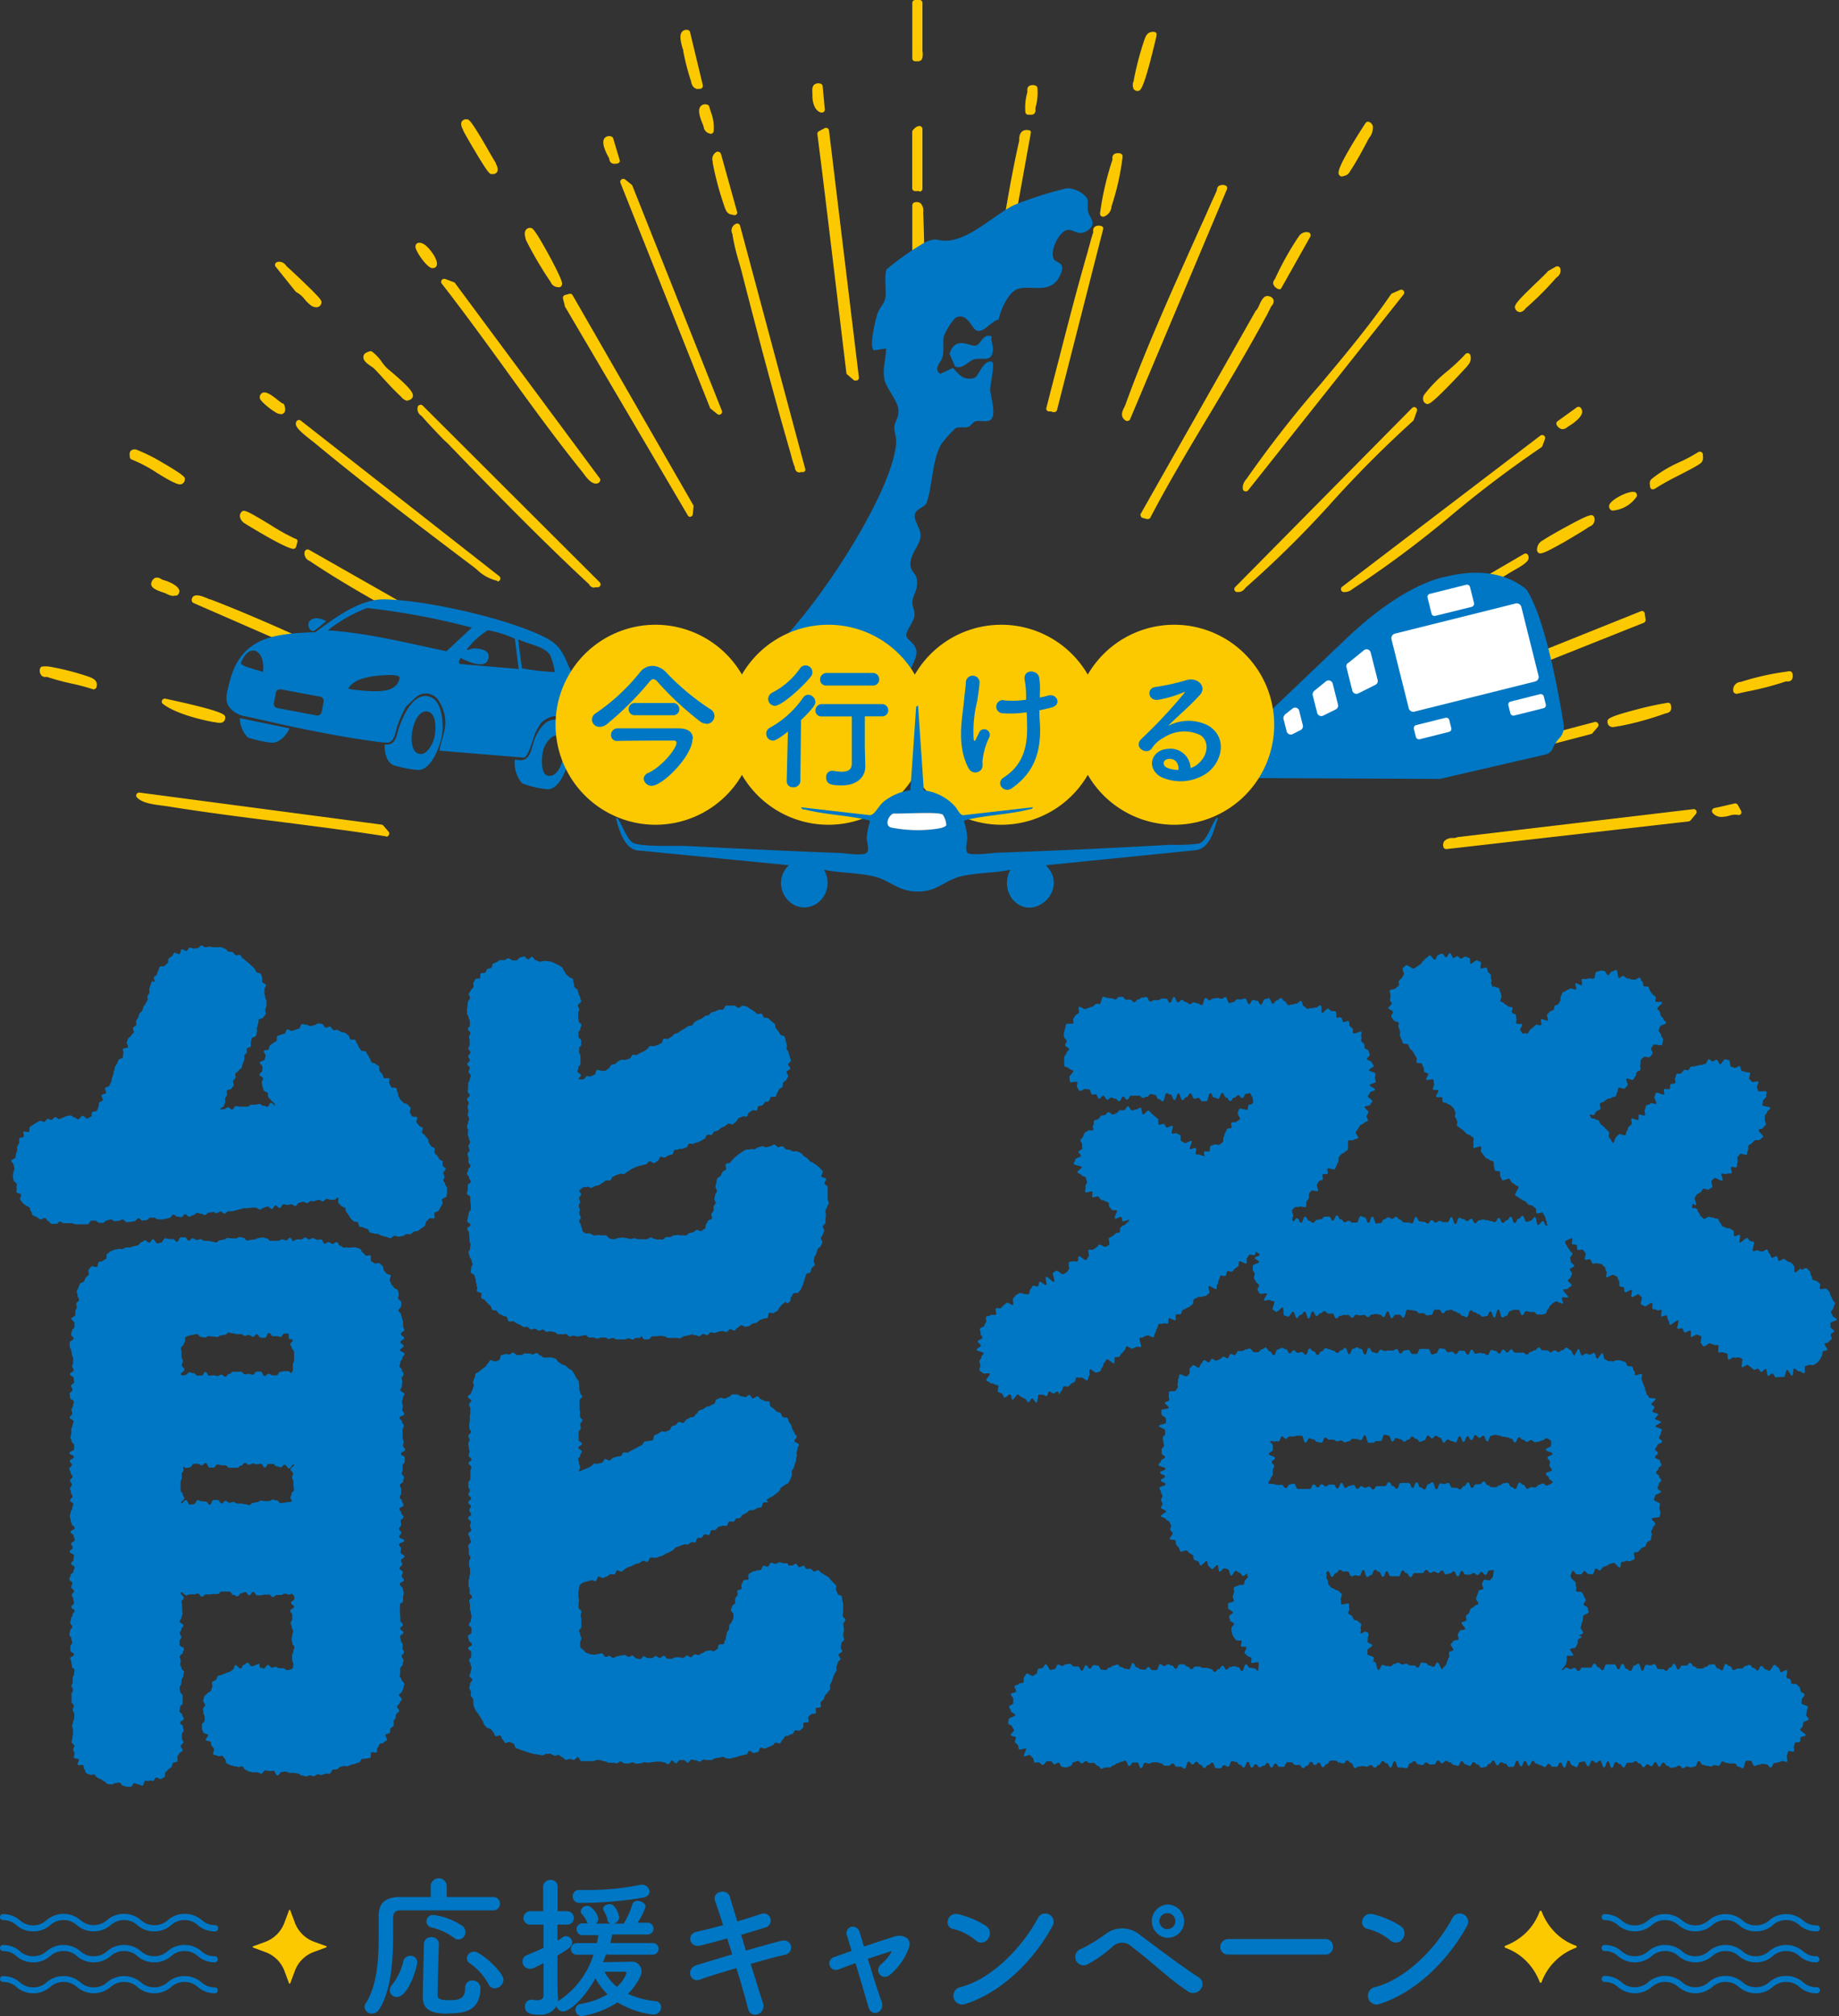 <svg id="レイヤー_1" data-name="レイヤー 1" xmlns="http://www.w3.org/2000/svg" viewBox="0 0 230 252"><rect x="0" y="0" width="230" height="252" fill="#333333" stroke="none"/><defs><style>.cls-1{fill:#0077c4;}.cls-2{fill:#fcc900;}.cls-3{fill:#fff;}</style></defs><path class="cls-1" d="M26.86,241.41a3.17,3.17,0,0,1-2.12-.78,2.41,2.41,0,0,0-1.67-.63,2.45,2.45,0,0,0-1.66.63,3.15,3.15,0,0,1-2.12.78,3.1,3.1,0,0,1-2.11-.78,2.45,2.45,0,0,0-1.67-.63,2.48,2.48,0,0,0-1.67.63,3.26,3.26,0,0,1-4.23,0A2.41,2.41,0,0,0,7.94,240a2.45,2.45,0,0,0-1.66.63,3.15,3.15,0,0,1-2.12.78,3.1,3.1,0,0,1-2.11-.78A2.45,2.45,0,0,0,.38,240a.37.37,0,0,1-.38-.37.37.37,0,0,1,.38-.38,3.17,3.17,0,0,1,2.11.78,2.45,2.45,0,0,0,1.67.63A2.43,2.43,0,0,0,5.83,240a3.26,3.26,0,0,1,4.23,0,2.52,2.52,0,0,0,3.33,0,3.2,3.2,0,0,1,2.12-.78,3.15,3.15,0,0,1,2.11.78,2.45,2.45,0,0,0,1.67.63A2.41,2.41,0,0,0,21,240a3.17,3.17,0,0,1,2.11-.78,3.23,3.23,0,0,1,2.13.78,2.4,2.4,0,0,0,1.66.63.37.37,0,0,1,.38.38A.37.37,0,0,1,26.86,241.41Z"/><path class="cls-1" d="M26.86,245.28a3.23,3.23,0,0,1-2.12-.78,2.37,2.37,0,0,0-1.67-.63,2.4,2.4,0,0,0-1.66.63,3.2,3.2,0,0,1-2.12.78,3.15,3.15,0,0,1-2.11-.78,2.4,2.4,0,0,0-1.67-.63,2.43,2.43,0,0,0-1.67.63,3.26,3.26,0,0,1-4.23,0,2.37,2.37,0,0,0-1.67-.63,2.4,2.4,0,0,0-1.66.63,3.2,3.2,0,0,1-2.12.78,3.15,3.15,0,0,1-2.11-.78,2.4,2.4,0,0,0-1.67-.63.38.38,0,0,1-.38-.38.37.37,0,0,1,.38-.38,3.17,3.17,0,0,1,2.11.78,2.4,2.4,0,0,0,1.67.63,2.43,2.43,0,0,0,1.67-.63,3.26,3.26,0,0,1,4.23,0,2.37,2.37,0,0,0,1.67.63,2.4,2.4,0,0,0,1.66-.63,3.2,3.2,0,0,1,2.12-.78,3.15,3.15,0,0,1,2.11.78,2.53,2.53,0,0,0,3.34,0,3.17,3.17,0,0,1,2.11-.78,3.23,3.23,0,0,1,2.13.78,2.36,2.36,0,0,0,1.66.63.38.38,0,0,1,.38.38A.37.37,0,0,1,26.86,245.28Z"/><path class="cls-1" d="M26.86,249.14a3.17,3.17,0,0,1-2.12-.78,2.41,2.41,0,0,0-1.67-.63,2.45,2.45,0,0,0-1.66.63,3.15,3.15,0,0,1-2.12.78,3.1,3.1,0,0,1-2.11-.78,2.45,2.45,0,0,0-1.67-.63,2.48,2.48,0,0,0-1.67.63,3.26,3.26,0,0,1-4.23,0,2.41,2.41,0,0,0-1.67-.63,2.45,2.45,0,0,0-1.66.63,3.15,3.15,0,0,1-2.12.78,3.1,3.1,0,0,1-2.11-.78,2.45,2.45,0,0,0-1.67-.63.37.37,0,0,1-.38-.38A.37.37,0,0,1,.38,247a3.17,3.17,0,0,1,2.11.78,2.45,2.45,0,0,0,1.67.63,2.48,2.48,0,0,0,1.67-.63A3.12,3.12,0,0,1,7.94,247a3.2,3.2,0,0,1,2.12.78,2.41,2.41,0,0,0,1.67.63,2.45,2.45,0,0,0,1.66-.63,3.26,3.26,0,0,1,4.23,0,2.53,2.53,0,0,0,3.34,0,3.12,3.12,0,0,1,2.11-.78,3.23,3.23,0,0,1,2.13.78,2.4,2.4,0,0,0,1.66.63.37.37,0,0,1,.38.38A.37.37,0,0,1,26.86,249.14Z"/><path class="cls-1" d="M227.16,241.41a3.12,3.12,0,0,1-2.11-.78,2.41,2.41,0,0,0-1.67-.63,2.5,2.5,0,0,0-1.67.63,3.1,3.1,0,0,1-2.11.78,3.15,3.15,0,0,1-2.12-.78,2.4,2.4,0,0,0-1.66-.63,2.46,2.46,0,0,0-1.67.63,3.26,3.26,0,0,1-4.23,0,2.45,2.45,0,0,0-1.67-.63,2.5,2.5,0,0,0-1.67.63,3.26,3.26,0,0,1-4.23,0,2.41,2.41,0,0,0-1.67-.63.37.37,0,0,1-.37-.37.37.37,0,0,1,.37-.38,3.18,3.18,0,0,1,2.12.78,2.41,2.41,0,0,0,1.67.63,2.45,2.45,0,0,0,1.67-.63,3.15,3.15,0,0,1,2.11-.78,3.2,3.2,0,0,1,2.12.78,2.52,2.52,0,0,0,3.33,0,3.26,3.26,0,0,1,4.23,0,2.41,2.41,0,0,0,1.67.63,2.45,2.45,0,0,0,1.67-.63,3.26,3.26,0,0,1,4.23,0,2.45,2.45,0,0,0,1.67.63.38.38,0,1,1,0,.75Z"/><path class="cls-1" d="M227.16,245.28a3.17,3.17,0,0,1-2.11-.78,2.37,2.37,0,0,0-1.67-.63,2.45,2.45,0,0,0-1.67.63,3.15,3.15,0,0,1-2.11.78,3.2,3.2,0,0,1-2.12-.78,2.36,2.36,0,0,0-1.66-.63,2.41,2.41,0,0,0-1.67.63,3.26,3.26,0,0,1-4.23,0,2.4,2.4,0,0,0-1.67-.63,2.45,2.45,0,0,0-1.67.63,3.26,3.26,0,0,1-4.23,0,2.37,2.37,0,0,0-1.67-.63.38.38,0,0,1-.37-.38.37.37,0,0,1,.37-.38,3.18,3.18,0,0,1,2.12.78,2.37,2.37,0,0,0,1.67.63,2.45,2.45,0,0,0,1.67-.63,3.15,3.15,0,0,1,2.11-.78,3.2,3.2,0,0,1,2.12.78,2.36,2.36,0,0,0,1.66.63,2.41,2.41,0,0,0,1.67-.63,3.26,3.26,0,0,1,4.23,0,2.37,2.37,0,0,0,1.67.63,2.45,2.45,0,0,0,1.67-.63,3.26,3.26,0,0,1,4.23,0,2.4,2.4,0,0,0,1.67.63.38.38,0,1,1,0,.76Z"/><path class="cls-1" d="M227.16,249.14a3.12,3.12,0,0,1-2.11-.78,2.41,2.41,0,0,0-1.67-.63,2.5,2.5,0,0,0-1.67.63,3.1,3.1,0,0,1-2.11.78,3.15,3.15,0,0,1-2.12-.78,2.4,2.4,0,0,0-1.66-.63,2.46,2.46,0,0,0-1.67.63,3.26,3.26,0,0,1-4.23,0,2.45,2.45,0,0,0-1.67-.63,2.5,2.5,0,0,0-1.67.63,3.26,3.26,0,0,1-4.23,0,2.41,2.41,0,0,0-1.67-.63.37.37,0,0,1-.37-.38.36.36,0,0,1,.37-.37,3.18,3.18,0,0,1,2.12.78,2.41,2.41,0,0,0,1.67.63,2.5,2.5,0,0,0,1.67-.63,3.1,3.1,0,0,1,2.11-.78,3.2,3.2,0,0,1,2.12.78,2.4,2.4,0,0,0,1.66.63,2.46,2.46,0,0,0,1.67-.63,3.13,3.13,0,0,1,2.12-.78,3.17,3.17,0,0,1,2.11.78,2.41,2.41,0,0,0,1.67.63,2.5,2.5,0,0,0,1.67-.63,3.12,3.12,0,0,1,2.11-.78,3.2,3.2,0,0,1,2.12.78,2.45,2.45,0,0,0,1.67.63.38.38,0,1,1,0,.75Z"/><path class="cls-1" d="M36.75,155.19c-.24,0-.24-.46-.49-.46s-.24.31-.48.31-.24-.12-.49-.12-.24.17-.49.17-.24,0-.49,0-.24,0-.48,0-.24-.3-.49-.3-.24-.12-.49-.12-.24.08-.49.08-.24.16-.48.16-.24.07-.48.07-.24.08-.48.08-.25-.35-.49-.35-.24-.08-.48-.08-.24.17-.49.17-.24,0-.49,0-.24-.06-.49-.06-.24.2-.48.2-.25.09-.49.09-.24.26-.49.26-.24-.1-.49-.1-.24-.09-.48-.09h-.49c-.25,0-.24-.2-.49-.2s-.24.09-.48.09-.25-.21-.49-.21-.25.3-.49.3-.25-.43-.49-.43-.24,0-.48,0-.33.58-.5.58-.34-.37-.51-.36-.33,0-.5,0-.34-.1-.51-.08-.3.51-.46.52-.32.1-.48.11-.39-.54-.56-.52-.28.41-.45.43-.39-.33-.55-.3-.3.24-.46.26-.26.33-.43.37l-.47.11c-.17,0-.31.11-.47.15s-.36-.05-.51,0-.3.15-.46.2-.39-.08-.54,0-.36,0-.51.1l-.46.2c-.15.08-.26.24-.41.32s0,.55-.18.64-.28.15-.41.25-.37,0-.49.16-.05.42-.17.54-.64-.16-.75,0l-.33.39c-.1.13.12.5,0,.64s-.27.21-.36.35-.13.3-.21.45-.43.15-.5.3-.13.31-.19.46-.16.31-.21.46.15.41.1.57.23.39.19.55-.31.25-.35.42.09.34.06.51-.15.29-.18.45a4.17,4.17,0,0,0,0,.5c0,.16-.49.28-.5.44s.41.37.4.53a4,4,0,0,0,0,.49c0,.16-.31.31-.31.48s-.13.33-.13.5.31.25.31.5-.47.24-.47.49,0,.25,0,.49.18.25.18.5.09.24.09.49.15.25.15.49,0,.25,0,.5-.11.24-.11.49.18.25.18.49-.46.25-.46.5.46.24.46.49.07.25.07.49-.38.25-.38.5.16.24.16.49-.35.25-.35.49.06.25.06.5.46.24.46.49-.09.25-.09.49-.19.25-.19.5.08.24.08.49-.31.25-.31.49.47.25.47.5-.11.24-.11.49-.16.25-.16.49,0,.25,0,.5-.11.24-.11.49.15.25.15.49.31.25.31.5,0,.24,0,.49-.59.25-.59.49.57.25.57.5-.52.24-.52.49.26.25.26.49-.32.25-.32.5.17.24.17.49.23.25.23.49-.31.25-.31.5.23.24.23.49-.23.25-.23.49.12.25.12.5.18.24.18.49-.29.25-.29.49.39.25.39.5-.13.24-.13.49-.19.25-.19.49-.1.25-.1.5.09.24.09.49.14.25.14.49.37.25.37.5-.51.24-.51.49.38.25.38.49.14.25.14.5-.44.24-.44.49.18.25.18.49-.37.25-.37.5.53.24.53.49-.06.25-.06.5-.29.24-.29.49.43.24.43.49-.15.25-.15.5-.37.24-.37.49-.13.25-.13.49.37.25.37.49-.13.25-.13.5.33.25.33.49-.27.25-.27.5.19.24.19.49.08.24.08.49-.33.25-.33.5.4.24.4.49-.24.24-.24.49-.2.25-.2.49-.09.25-.09.5.24.25.24.5-.26.25-.26.49-.09.25-.09.49.24.25.24.5.11.24.11.49-.23.25-.23.5,0,.24,0,.5.45.24.45.5-.46.24-.46.49.14.25.14.49.06.25.06.5.32.24.32.49-.06.25-.06.49-.16.25-.16.5,0,.24,0,.49-.14.25-.14.5.18.25.18.49-.18.25-.18.5,0,.24,0,.49,0,.25,0,.5.28.25.28.5-.13.25-.13.5.19.25.19.5,0,.25,0,.5-.15.25-.15.5-.12.25-.12.5.11.25.11.5,0,.25,0,.5-.08.26-.08.5-.09.26-.09.5.32.31.34.47-.18.34-.15.5.13.3.17.45-.14.4-.08.55.55.09.62.23-.23.52-.14.66.59-.06.69.07,0,.39.14.5.11.38.24.48.33.11.46.2.45-.13.59,0,.19.29.34.37l.43.19c.15.06.26.21.42.26s.25.28.41.33.33,0,.48.06.37-.2.53-.17.32-.09.48-.07.29.4.45.4.33.14.49.14l.49,0c.15,0,.28-.45.44-.47s.34.18.5.16.36.2.52.17.19-.58.34-.62.34.08.5,0,.36.07.51,0,.2-.34.34-.4.5.25.64.17.29-.16.42-.25,0-.53.16-.63a3.51,3.51,0,0,0,.33-.34c.12-.11.29-.17.39-.29s.06-.34.16-.48.48-.08.56-.22,0-.38,0-.54.18-.27.23-.43.42-.24.45-.4-.26-.38-.25-.54.34-.32.34-.49-.19-.24-.19-.48,0-.25,0-.49.21-.24.21-.49-.08-.24-.08-.49-.35-.23-.35-.48.45-.25.45-.49-.18-.24-.18-.48-.36-.25-.36-.49.08-.25.08-.49.32-.24.32-.48,0-.25,0-.49,0-.25,0-.49-.32-.24-.32-.48-.06-.25-.06-.49.21-.25.21-.49.05-.24.05-.48.2-.25.2-.49.1-.25.1-.49-.31-.24-.31-.48-.17-.24-.17-.49.06-.24.06-.48-.12-.24-.12-.49.39-.25.39-.49.14-.24.14-.49-.55-.24-.55-.48,0-.25,0-.49.23-.24.23-.48-.2-.25-.2-.5.2-.24.2-.48.24-.25.24-.49-.46-.25-.46-.49.23-.25.23-.5.13-.24.13-.48-.05-.25-.05-.49,0-.25,0-.49-.08-.25-.08-.5.29-.24.29-.49-.53-.48-.36-.66.41.35.65.35.25-.13.49-.13.25,0,.5,0,.25-.09.49-.09.25.38.5.38.24-.28.49-.28h.5c.24,0,.24-.05.49-.05s.25,0,.49,0,.25-.31.49-.31l.49,0c.24,0,.25,0,.49,0s.25.43.5.43.25.17.49.17.25-.38.5-.38.24-.15.49-.15.25.4.5.4.24-.41.49-.41.25.41.49.41h.5c.25,0,.25-.09.49-.09s.25,0,.5,0,.24.3.49.3.25-.25.5-.25h.49c.25,0,.25-.16.5-.16s.25.11.5.11.33-.22.51,0,.17.26.17.52-.4.25-.4.5.37.26.37.51-.47.25-.47.51.25.25.25.5,0,.26,0,.51-.19.26-.19.51.13.25.13.51.17.25.17.5-.11.26-.11.51-.08.25-.08.51.1.25.1.5.24.26.24.51-.13.25-.13.51-.15.25-.15.51,0,.26,0,.52.16.38.15.52a2.76,2.76,0,0,1-.06.55,1.53,1.53,0,0,1-.72.24c-.16,0-.32-.24-.49-.24h-.48c-.15,0-.3-.16-.47-.18s-.32.13-.49.11-.28-.32-.45-.35-.38.48-.55.46-.23-.11-.47-.14c-.07,0,0-.46-.11-.47s-.09.1-.19.08-.42.24-.71.24-.35-.47-.52-.45-.32.24-.49.27-.24.43-.4.47-.49-.48-.65-.43-.16.52-.31.58-.27.19-.41.26-.33.08-.47.17-.34.09-.47.19-.41.05-.53.17-.15.35-.26.47-.35.16-.45.29.09.48,0,.62-.09.32-.17.47-.39.17-.46.32-.3.24-.37.4-.08.34-.13.5.29.42.26.58-.26.28-.28.45.07.33.05.5.16.32.16.49,0,.31,0,.48-.37.35-.35.51,0,.34,0,.5.14.32.18.47.54.17.59.32-.35.48-.29.63.55.09.62.23,0,.34.12.48.2.25.29.37-.19.58-.08.71.41.07.53.19.48-.06.6,0,.18.27.32.36.07.48.21.57a3.82,3.82,0,0,0,.46.21c.14.08.33.07.48.14s.33,0,.48.09.37-.1.53-.06.23.36.39.4.3.21.46.24l.5.1c.17,0,.35,0,.52,0s.32.15.49.17.4-.45.56-.42.33.07.5.09a4.45,4.45,0,0,0,.5-.05c.17,0,.3.61.48.62s.35-.45.53-.45.33-.06.5-.06.33.17.5.17l.51,0c.17,0,.34.07.51.07s.34.25.51.25.34.12.5.12.33-.12.49-.13.35.12.51.11.31-.22.48-.24.34.1.5.08.33-.14.48-.16.35,0,.51,0,.26-.46.41-.5.33,0,.49-.05.27-.24.43-.29l.46-.12c.16-.05.37.09.52,0l.45-.17c.15-.06.33-.06.48-.13s.33-.09.47-.16.19-.33.33-.41.4,0,.54-.06.39,0,.52-.13,0-.54.13-.64.51.08.64,0,0-.44.13-.56.13-.32.23-.45.4-.08.5-.21.34-.18.43-.31-.24-.54-.15-.68.44-.12.52-.26,0-.36.09-.51.33-.21.39-.35,0-.37,0-.53.18-.27.23-.43,0-.33.08-.48.34-.24.39-.4-.31-.41-.28-.57.3-.27.32-.43.26-.28.29-.45-.39-.39-.37-.55.36-.28.38-.44.18-.31.19-.47.09-.33.1-.49-.35-.35-.34-.51-.23-.33-.23-.49.07-.32.07-.48,0-.33,0-.49.32-.25.32-.5.07-.24.07-.49-.21-.25-.21-.49.28-.25.28-.5-.17-.24-.17-.49,0-.25,0-.49-.23-.25-.23-.5-.07-.24-.07-.49.41-.25.41-.49-.4-.25-.4-.5.32-.24.32-.49-.31-.25-.31-.49,0-.25,0-.5-.05-.24-.05-.49,0-.25,0-.49,0-.25,0-.5.39-.24.39-.49,0-.25,0-.49.08-.25.08-.5-.09-.24-.09-.49S50,198.27,50,198s.51-.25.51-.5-.27-.24-.27-.49.14-.25.14-.49-.41-.25-.41-.5.33-.24.33-.49-.15-.25-.15-.49.42-.25.42-.5-.47-.24-.47-.49.06-.25.06-.49-.25-.25-.25-.5.65-.24.65-.49-.64-.25-.64-.49.26-.25.26-.5-.27-.24-.27-.49.26-.25.26-.49-.06-.25-.06-.5.36-.24.36-.49-.27-.25-.27-.49-.25-.25-.25-.5.52-.24.52-.49-.19-.25-.19-.49-.28-.25-.28-.5.17-.24.17-.5v-.5c0-.25-.16-.24-.16-.49s.41-.25.41-.5.1-.24.1-.49-.26-.24-.26-.49.09-.25.09-.49,0-.25,0-.5.27-.25.27-.49,0-.25,0-.49-.48-.25-.48-.5.52-.25.52-.5-.25-.25-.25-.51.08-.24.08-.49-.14-.25-.14-.49,0-.25,0-.5,0-.24,0-.49.15-.25.15-.5-.21-.25-.21-.5-.32-.25-.32-.5.59-.25.59-.5-.25-.25-.25-.5.06-.25.06-.49-.09-.25-.09-.5.11-.24.11-.49.17-.25.17-.5-.48-.25-.48-.5.18-.25.18-.5.06-.25.06-.49-.08-.25-.08-.5.24-.25.24-.5-.22-.25-.22-.51-.29-.24-.29-.5.11-.24.11-.5.24-.24.24-.5.27-.24.27-.5-.53-.24-.53-.5.42-.25.42-.5-.39-.25-.39-.5.45-.25.45-.5-.41-.25-.41-.5.45-.34.44-.5-.16-.34-.16-.5,0-.34,0-.5-.11-.33-.13-.5-.11-.32-.13-.48-.31-.29-.33-.46.39-.4.36-.56.06-.36,0-.52-.34-.27-.39-.42.13-.39.08-.55-.07-.34-.13-.49-.43-.2-.5-.35-.23-.26-.3-.4a3.57,3.57,0,0,0-.19-.45c-.08-.14.2-.5.11-.64s-.44-.12-.53-.25-.22-.25-.33-.38,0-.42-.14-.54a4,4,0,0,0-.38-.34c-.11-.12-.53.1-.66,0a4,4,0,0,0-.4-.27c-.13-.1.05-.63-.08-.72s-.48.12-.62,0-.22-.28-.37-.36-.17-.4-.33-.47-.33-.09-.48-.16-.38,0-.54,0-.37.06-.53,0-.35.06-.51,0-.28-.19-.43-.22-.24-.42-.4-.46-.39.27-.55.24-.3-.21-.46-.24-.37.24-.53.21-.26-.52-.43-.54-.33.06-.5.05-.31-.21-.48-.22-.34.17-.51.17-.32-.24-.48-.25-.34.26-.51.25-.33,0-.5,0-.33.16-.5.16Zm0,27.85c.18.18-.41.38-.41.63s.31.25.31.51-.12.25-.12.5.17.26.17.51,0,.26,0,.51.06.25.06.51-.31.26-.31.52-.12.25-.12.51.31.21.13.39-.12.11-.36.11-.25.07-.5.07-.25.07-.49.07-.25-.34-.5-.34-.24-.09-.49-.09-.25.18-.5.18-.24,0-.49,0-.25-.06-.49-.06-.25.2-.5.2-.25.08-.49.08-.24.27-.48.27-.25-.1-.5-.1-.24-.09-.49-.09l-.5,0c-.24,0-.24-.19-.49-.19s-.25.09-.49.09-.25-.22-.5-.22-.25.31-.49.31-.25-.43-.5-.43-.24,0-.49,0-.25.58-.5.58-.24-.38-.49-.38-.25-.05-.5-.05-.24-.12-.49-.12-.25.49-.49.49-.25.07-.5.07-.25-.57-.51-.57-.39.52-.56.35.36-.32.36-.57-.18-.26-.18-.51-.28-.25-.28-.51v-.5c0-.26,0-.26,0-.51s.15-.25.15-.51,0-.25,0-.51.22-.25.22-.52-.13-.15,0-.33.06.1.3.1.24-.07.49-.07.25-.45.5-.45.24,0,.49,0,.25.19.49.19.25-.28.5-.28.25.56.49.56h.5c.24,0,.24-.4.49-.4s.25.11.49.11.25,0,.49,0,.24.31.49.31h.5c.24,0,.24,0,.49,0s.25-.27.49-.27.25-.33.5-.33.25.23.49.23.25-.16.5-.16.24.1.49.1.25-.06.5-.06.24.45.49.45.25-.44.49-.44.25,0,.5,0,.25.3.49.3.25.12.5.12.24-.31.5-.31.36.53.6.46.35-.63.52-.45Zm-14.1-11.21c-.18-.19.41-.38.41-.65s-.31-.26-.31-.53.12-.27.12-.53-.17-.26-.17-.52,0-.27,0-.54-.06-.27-.06-.53.31-.32.32-.46.15-.31.18-.43,0-.3,0-.35.08-.25.39-.3a2.8,2.8,0,0,1,.54-.14c.16,0,.35-.1.56-.1s.25.35.5.35.25.08.5.08.24-.17.49-.17.25.05.5.05.25.06.5.06.26-.2.5-.2.25-.08.5-.08.25-.27.51-.27.24.1.5.1.25.09.5.09h.5c.25,0,.25.2.5.2s.25-.09.5-.09.26.22.5.22.26-.31.5-.31.25.43.51.43.25,0,.5,0,.25-.58.5-.58.25.38.51.38.25,0,.5,0,.3.12.43.12.35-.47.47-.45.37,0,.48,0,.06.61.12.67.43,0,.47.18-.33.32-.31.5.19.27.19.44.28.26.28.53v.53c0,.27,0,.27,0,.53s-.15.26-.15.52,0,.27,0,.54,0,.24-.18.44-.14-.17-.39-.17-.24,0-.49,0-.25.08-.5.08-.24.44-.49.44-.25,0-.49,0-.25-.19-.5-.19-.25.28-.49.28-.25-.56-.5-.56h-.49c-.25,0-.25.4-.49.4s-.25-.11-.49-.11-.24.05-.49.05-.25-.32-.5-.32-.24,0-.49,0-.25,0-.49,0-.25.28-.5.28-.25.33-.49.33-.25-.24-.5-.24-.24.16-.49.16-.25-.09-.5-.09-.24.06-.49.06-.25-.46-.49-.46-.25.44-.5.44-.25,0-.49,0-.25-.29-.5-.29-.24-.12-.5-.12-.22.23-.46.3S22.82,172,22.65,171.83Z"/><path class="cls-1" d="M98.52,195.4H98c-.17,0-.36-.14-.52-.12s-.33.17-.49.19-.39-.17-.56-.13-.24.41-.4.47-.41-.15-.57-.09-.17.43-.32.51-.38,0-.52.08-.37.06-.51.16a4,4,0,0,0-.45.26c-.13.11,0,.56-.06.68s-.48,0-.59.13-.15.32-.25.46,0,.41,0,.56-.46.12-.53.27.09.41,0,.56-.22.27-.27.43,0,.35,0,.51-.35.26-.38.42-.15.33-.17.49.33.37.32.52,0,.34,0,.49-.19.31-.21.47-.28.28-.31.43a3.87,3.87,0,0,1-.05.49c0,.15-.19.27-.24.41a3.56,3.56,0,0,1-.1.47c-.07.15,0,.35-.12.48s-.08.36-.19.48-.46,0-.59.09-.07.46-.2.54a4.32,4.32,0,0,1-.42.27c-.14.07-.41-.15-.57-.09s-.3,0-.47.1-.27.2-.43.24-.28.2-.45.23-.34-.1-.51-.08-.27.33-.44.36-.35-.22-.51-.21-.3.27-.46.3-.33-.09-.49-.08-.33,0-.49,0-.32.18-.48.19l-.49,0c-.16,0-.34-.4-.5-.39s-.32.29-.48.29S82.15,207,82,207s-.32.26-.49.26l-.49,0c-.17,0-.32-.23-.48-.23s-.33.34-.49.34-.32-.07-.48-.08-.32-.36-.47-.36-.33.18-.48.18-.32-.25-.48-.25-.32.07-.48.07-.33.12-.49.11-.33.21-.49.2-.31-.25-.46-.26-.34.15-.49.13-.29-.43-.44-.45-.34.1-.48.08-.35.11-.5.08a3.5,3.5,0,0,1-.48-.06,4.15,4.15,0,0,1-.46-.15c-.21-.08-.29-.29-.4-.38s-.37-.19-.4-.41,0-.32,0-.54.14-.24.14-.48-.14-.24-.14-.48-.14-.24-.14-.48.28-.24.28-.48,0-.24,0-.48,0-.24,0-.48-.08-.24-.08-.48.08-.24.08-.49-.35-.24-.35-.48,0-.24,0-.48.05-.24.05-.48-.07-.24-.07-.48,0-.24,0-.49.08-.24.08-.48.06-.26.13-.49c.15-.05.29-.21.44-.26s.33-.07.48-.13l.48-.13c.16-.06.4.15.55.1s.18-.49.34-.55.43.21.58.16.3-.13.46-.18.27-.22.43-.27.36,0,.51,0,.2-.43.35-.49.42.19.58.13.26-.24.41-.31.28-.19.44-.24.31-.1.46-.17.29-.17.44-.22.33-.07.48-.13.28-.21.43-.26.43.17.58.11.19-.43.34-.5.38,0,.53,0,.34,0,.49-.09.32-.09.47-.15.29-.19.44-.26l.45-.2c.15-.07.29-.17.44-.24s.23-.29.38-.36.33-.09.48-.16l.45-.19c.15-.07.38,0,.53,0s.27-.21.42-.27.38,0,.53,0,.15-.46.29-.53.37,0,.52-.07.21-.33.35-.4.44.14.59.07.12-.5.27-.57.37,0,.52-.06.22-.3.36-.37.34-.07.48-.14.41.07.56,0,.14-.44.29-.51.4,0,.55,0,.2-.31.35-.39.37,0,.5-.1.2-.32.34-.4.31-.13.45-.21.24-.24.39-.32.4,0,.54-.05l.43-.25c.14-.08.36,0,.5-.11s.11-.47.24-.55.4,0,.54-.06-.17-.29-.16-.3.28-.15.41-.25.31-.14.44-.24.27-.18.39-.29.25-.21.37-.33.14-.31.25-.43.32-.16.41-.28.37-.14.47-.28a4.91,4.91,0,0,0,.25-.44c.09-.14.1-.33.18-.47s0-.39,0-.53.19-.27.25-.43.09-.31.13-.47a3.61,3.61,0,0,0,.17-.46c0-.17,0-.32.07-.49s0-.32,0-.49.12-.34.11-.51.19-.37.17-.53-.51-.25-.55-.42.33-.43.28-.59-.24-.28-.3-.44a4.92,4.92,0,0,0-.24-.45c-.07-.15-.07-.34-.15-.5s-.19-.28-.27-.43-.1-.35-.2-.48-.51,0-.62-.15-.12-.35-.23-.46-.38-.09-.51-.2-.22-.23-.35-.34-.25-.2-.39-.29-.06-.54-.2-.62-.4,0-.55-.06a3.82,3.82,0,0,0-.46-.21c-.16-.06-.25-.33-.41-.38s-.44.31-.61.27-.26-.41-.42-.43-.38.27-.54.26a3.86,3.86,0,0,0-.49-.1c-.16,0-.35-.25-.53-.24s-.36,0-.53,0-.31.27-.48.31-.3.16-.47.21-.42-.15-.58-.09l-.49.2c-.16.07-.15.47-.31.55s-.31.14-.46.23,0,.05,0,.06-.38,0-.52.1-.27.2-.41.28-.33.08-.48.17-.18.32-.33.4-.2.29-.35.38-.36,0-.5.12-.29.15-.43.24-.2.31-.34.39-.49-.17-.63-.09-.21.28-.35.36-.33.09-.47.17-.16.39-.3.47-.32.11-.46.19-.42-.07-.56,0-.27.18-.42.26-.31.12-.45.2-.08.55-.22.63-.37,0-.52.08-.36,0-.51.09-.19.35-.34.43-.29.15-.44.22l-.43.24-.44.23c-.15.06-.28.17-.42.24s-.4-.07-.55,0-.2.37-.35.44-.35,0-.51.08-.32.08-.47.15-.25.26-.39.32-.45-.23-.6-.17-.2.37-.35.44-.33.06-.48.12-.37,0-.52,0-.24.28-.39.34-.29.16-.44.22-.3.12-.46.18l-.58.24c-.09-.23.11-.29.11-.54s-.13-.24-.13-.49-.1-.24-.1-.48.25-.25.25-.49.19-.24.19-.49-.43-.24-.43-.48.45-.25.45-.49-.41-.25-.41-.48,0-.25,0-.49,0-.25,0-.49.27-.24.27-.49-.07-.25-.07-.49.27-.24.27-.48-.3-.25-.3-.49,0-.25,0-.49-.06-.25-.06-.5v-.49c0-.25,0-.25,0-.49s.34-.35.34-.51-.25-.31-.27-.47-.07-.33-.11-.48.06-.36,0-.51,0-.36-.09-.51-.22-.28-.3-.42-.14-.31-.23-.44-.18-.3-.28-.43-.33-.15-.44-.27a4.17,4.17,0,0,0-.38-.34c-.12-.1-.34-.08-.47-.18a3.51,3.51,0,0,0-.4-.27c-.14-.08-.2-.32-.35-.4s-.32-.09-.47-.16-.36,0-.52,0-.34,0-.5,0-.26-.23-.43-.26-.28-.28-.44-.31-.36.19-.52.17-.32-.1-.48-.11-.32,0-.49,0-.31.19-.47.2a3.84,3.84,0,0,0-.48,0c-.17,0-.37-.33-.54-.31s-.3.19-.46.23-.37-.1-.52-.05l-.48.14c-.15.06-.14.56-.28.62s-.3.09-.45.16-.49-.22-.64-.14-.2.31-.33.4-.18.31-.3.41a4.85,4.85,0,0,0-.4.28c-.11.12-.26.2-.37.32s-.38.14-.46.28,0,.37-.12.52-.1.31-.17.46.13.38.07.54-.11.28-.15.45-.16.28-.18.44-.4.28-.42.45.44.33.44.51-.28.24-.28.48.16.25.16.49,0,.25,0,.49-.06.24-.06.48v.49c0,.24-.07.25-.07.48s0,.25,0,.49.21.25.21.5-.33.24-.33.49.16.24.16.49-.16.25-.16.5.06.24.06.49.09.25.09.48-.1.25-.1.49.34.25.34.49-.36.24-.36.48.35.25.35.49-.12.25-.12.49,0,.24,0,.48,0,.25,0,.49-.25.25-.25.49,0,.24,0,.48.18.25.18.49-.17.25-.17.49.33.25.33.5-.35.24-.35.49.31.25.31.49-.18.25-.18.5.22.24.22.49-.37.25-.37.49.34.25.34.5-.1.24-.1.49.15.25.15.49-.37.25-.37.5.19.24.19.49.13.25.13.49-.33.25-.33.5.07.24.07.49v.49c0,.25.2.25.2.5s-.16.24-.16.49,0,.25,0,.49.12.25.12.5,0,.24,0,.49-.09.25-.09.49-.1.25-.1.5,0,.24,0,.49.14.25.14.49,0,.24,0,.48.28.25.28.5-.33.24-.33.49.09.25.09.49,0,.25,0,.5.11.24.11.49.08.25.08.49-.09.25-.09.5-.23.24-.23.49.31.25.31.49,0,.25,0,.5-.43.24-.43.49.12.25.12.49.38.25.38.5-.48.24-.48.49.38.25.38.49,0,.25,0,.5-.25.25-.25.5.17.33.17.5.11.33.12.48-.1.33-.1.5-.17.34-.16.5.36.3.37.46-.32.37-.3.52-.1.35-.08.52.16.31.19.47-.06.35,0,.51.26.28.3.44,0,.35,0,.5.06.34.12.49a4.51,4.51,0,0,0,.22.44c.07.16.24.27.31.41s.18.28.26.42.18.28.26.42.1.34.2.47a3.8,3.8,0,0,0,.33.37c.11.12.38.09.5.2s.19.26.31.37.12.37.25.48.5-.14.64-.05.12.4.26.48.18.34.33.42.45-.17.6-.09l.45.19c.14.06.14.49.3.55l.46.17.47.17.47.17.47.14.48.12c.16,0,.33,0,.49.07l.48.08c.16,0,.38-.22.54-.19s.34-.06.5,0,.3.2.45.23.35-.11.51-.09.29.26.46.28.28.31.45.33.34-.13.51-.11.31.1.48.12.35-.35.52-.34.28.48.45.49.32,0,.49,0,.33,0,.49,0,.33,0,.5,0,.33-.16.5-.15.32,0,.49.06.32.12.48.13.32.15.48.16h.49c.17,0,.33.07.49.07s.33-.23.5-.22.32.23.49.24l.49,0c.17,0,.33-.14.5-.14s.33.18.49.18.34-.06.5-.06.33-.13.5-.13.33.06.49.06.33-.08.5-.08.32-.06.49-.06.33,0,.49,0,.33.1.5.1.33.23.5.22.32-.46.47-.47.35.37.51.36.31-.39.48-.4.32,0,.49,0,.35.33.51.32.3-.39.46-.39.34.11.51.09.34.19.5.18.31-.24.47-.26.34.08.5.06.33,0,.49,0,.31-.21.47-.23l.48-.07c.17,0,.33-.09.48-.11s.37.23.53.2.35.06.51,0,.32-.1.48-.12.32-.11.47-.15.32-.1.48-.13l.48-.1c.16,0,.23-.43.38-.46s.43.33.59.28l.47-.12c.16-.05.19-.49.34-.54s.41.15.56.1l.46-.19.45-.19c.15-.06.24-.28.38-.35s.44.17.58.09.19-.36.33-.44.17-.35.31-.44.35,0,.48-.13.33-.09.46-.17.17-.33.3-.43.49.1.61,0l.38-.32c.12-.11,0-.53.07-.64s.5,0,.61-.09-.07-.5,0-.62.23-.23.33-.35.49,0,.6-.16-.09-.46,0-.6.53,0,.62-.18-.09-.44,0-.58.28-.21.36-.36.09-.32.16-.47.28-.23.35-.38.23-.25.3-.4-.1-.4,0-.55.15-.29.22-.45.09-.31.14-.47l.19-.45c.05-.16.22-.28.26-.44s-.08-.36,0-.52.11-.31.15-.46.29-.27.33-.43-.26-.39-.23-.56.43-.25.45-.41-.2-.37-.18-.53.07-.32.09-.48.3-.3.33-.46-.12-.34-.11-.5,0-.33.07-.5,0-.33,0-.49-.07-.33-.06-.49.27-.33.27-.49-.35-.34-.35-.5.07-.32.06-.48,0-.32,0-.48,0-.34,0-.49-.07-.32-.11-.48,0-.35-.06-.5-.45-.15-.51-.3-.09-.31-.18-.44,0-.42,0-.55-.22-.26-.32-.38l-.34-.36c-.12-.12-.2-.28-.32-.38a4.91,4.91,0,0,0-.44-.25,3.54,3.54,0,0,0-.41-.26c-.14-.08-.24-.26-.38-.34s-.46.2-.61.14-.23-.27-.38-.32-.35.05-.51,0-.23-.36-.39-.39-.37.21-.53.18-.27-.41-.42-.43-.35.23-.51.22l-.48,0Z"/><path class="cls-1" d="M80.13,167c.16,0,.33.41.49.41s.33,0,.5,0,.32-.38.48-.38.33,0,.49,0,.32-.06.49-.07.33.08.49.07.34.2.5.2h.48c.17,0,.33,0,.5,0s.33.05.49.05.32-.23.48-.25.32-.09.48-.1.31-.1.48-.12.33.1.49.08.35.15.51.13.3-.26.46-.28.36.16.51.14.29-.33.45-.35.35.11.51.08a4.43,4.43,0,0,0,.47-.17l.48-.07c.15,0,.36.15.52.11s.27-.29.42-.33.39.19.55.16.25-.31.41-.36.26-.25.41-.3.42.23.58.18.33,0,.48-.11.27-.22.42-.28.34-.05.48-.11.25-.25.39-.32.31-.11.46-.18.36,0,.5-.11.07-.53.21-.61.45.11.59,0,.28-.15.42-.24.17-.34.3-.44.18-.28.31-.38.26-.18.39-.29.19.21.2.2.29-.18.41-.3,0-.45.14-.56.15-.3.26-.42.52,0,.63-.12l.31-.39c.09-.13.12-.32.22-.46s.07-.34.16-.48.07-.35.15-.49.07-.33.15-.47.46-.12.54-.28.07-.33.14-.48.31-.22.38-.37-.18-.43-.11-.59,0-.33.11-.49.17-.28.22-.44a3.5,3.5,0,0,0,.14-.46c0-.16.35-.24.4-.4s.15-.3.2-.46-.23-.4-.19-.56.21-.29.25-.45.14-.31.17-.46-.21-.38-.18-.54.31-.28.34-.44,0-.33,0-.5l.06-.49c0-.16-.08-.33-.07-.5s.19-.31.2-.48.22-.32.22-.48-.14-.34-.14-.51,0-.33,0-.5,0-.35,0-.51,0-.36,0-.51-.36-.28-.4-.44.26-.43.21-.58-.53-.15-.6-.3.25-.49.17-.64-.24-.26-.33-.4-.28-.21-.39-.34-.3-.16-.42-.28-.32-.13-.45-.24-.19-.27-.33-.37-.27-.16-.42-.25-.2-.31-.35-.38-.3-.15-.45-.22-.36,0-.52,0-.3-.15-.45-.2-.33,0-.49-.08-.27-.34-.43-.37-.35.11-.53.1-.31-.31-.48-.32-.34.21-.51.21-.32.13-.5.14-.35-.15-.52-.13-.33.1-.49.13-.3.2-.46.24-.38-.09-.54,0-.38,0-.54.05-.3.2-.45.27-.29.19-.43.28-.27.23-.4.33-.24.24-.37.35-.2.28-.32.39-.45.06-.55.19.14.53,0,.68-.34.17-.42.32a4.69,4.69,0,0,0-.21.45c-.07.15-.39.21-.45.37s-.06.35-.1.51a4.19,4.19,0,0,0-.11.51c0,.17.2.37.18.54s-.2.31-.22.48-.08.32-.1.48.19.36.16.52-.23.3-.26.45.05.35,0,.5-.22.29-.27.44.13.41.06.55-.42.16-.5.3a4.13,4.13,0,0,1-.22.42c-.11.12,0,.43-.17.54l-.42.3c-.13.09-.48-.2-.63-.13s-.23.23-.39.28-.31.06-.47.1-.27.27-.44.3-.33-.06-.5,0-.33-.08-.5-.06l-.49.05c-.15,0-.3.2-.47.21s-.32,0-.49,0-.31.31-.48.32-.33-.05-.5,0-.33-.08-.49-.08-.33-.18-.5-.18-.33.22-.49.22-.34,0-.51,0-.34,0-.51,0-.35-.12-.51-.12-.35.08-.52.08-.34-.11-.51-.11-.34-.07-.5-.07-.35.08-.52.07-.36.17-.52.16-.34-.09-.51-.1-.31-.37-.47-.39-.35,0-.51,0l-.5-.06c-.18,0-.36.09-.52.06s-.31-.2-.46-.24-.38,0-.52,0a1.55,1.55,0,0,1-.39-.25c-.12-.1-.07-.24-.12-.41a1.21,1.21,0,0,1-.14-.42c0-.13-.21-.28-.21-.46s.2-.24.2-.47-.18-.25-.18-.48.05-.24.05-.48-.11-.24-.11-.48.15-.24.15-.48-.12-.24-.12-.48.25-.24.25-.49-.28-.27-.22-.51c.16-.05.32-.29.48-.35s.34,0,.49-.07.41.18.57.12.3-.16.45-.22.33-.07.48-.12.27-.21.43-.27.26-.25.41-.31.38.08.54,0,.2-.41.35-.46.29-.16.45-.22.32-.09.47-.15.38.07.54,0,.26-.23.41-.29.27-.22.42-.28.3-.15.45-.22l.46-.17c.15-.07.34-.06.49-.12s.33-.06.48-.13.24-.28.39-.35.49.29.64.22.26-.21.42-.28.17-.42.32-.49.42.13.58.06.28-.17.43-.24.34-.06.48-.13.15-.48.29-.55.35,0,.5-.1.37,0,.52-.08.33-.08.47-.16.18-.4.33-.46.43.13.57,0,.33-.09.48-.16.31-.13.45-.21.28-.18.43-.25.17-.4.31-.47.39,0,.54,0,.2-.33.35-.41.33-.07.48-.15.24-.24.4-.33.3-.12.45-.2.25-.23.39-.31.46.14.6.07.26-.23.4-.31.18-.36.32-.44.31-.13.46-.21.41,0,.55,0,.15-.4.29-.49.27-.19.41-.27.41,0,.55,0,.09-.47.23-.55.37,0,.51-.11.19-.28.31-.38.37,0,.5-.16.11-.36.22-.47.51,0,.62-.08.1-.35.2-.48.14-.3.24-.43.32-.18.41-.31,0-.37.09-.51.32-.21.39-.36a4.51,4.51,0,0,0,.22-.44c.06-.15-.22-.4-.19-.56s.44-.24.47-.4-.28-.36-.26-.53.34-.31.34-.47-.14-.34-.16-.51-.11-.33-.13-.49-.21-.29-.25-.46.09-.37,0-.53a4.54,4.54,0,0,0-.12-.5,4.07,4.07,0,0,0-.13-.5c-.08-.16-.46-.14-.55-.28s-.15-.29-.25-.42l-.31-.39c-.11-.13,0-.41-.15-.53s-.28-.21-.4-.32-.24-.24-.37-.35-.41,0-.55-.11-.15-.37-.3-.46-.42.09-.57,0-.24-.27-.4-.33-.27-.22-.43-.27-.29-.27-.46-.31l-.51-.11c-.16,0-.37.29-.54.27s-.33-.27-.49-.27a4.26,4.26,0,0,0-.51,0,4.73,4.73,0,0,0-.52,0c-.17,0-.25.46-.41.5s-.34,0-.5,0a4.66,4.66,0,0,0-.45.22c-.15.06-.32.06-.48.13s-.22.26-.37.34-.35,0-.49.14-.25.21-.39.3-.32.11-.46.19-.28.16-.41.25-.18.33-.32.41-.36,0-.51.11-.26.19-.4.28l-.43.23c-.14.08-.26.2-.4.29s-.32.09-.46.17-.23.26-.37.33a4.23,4.23,0,0,1-.42.25c-.14.08-.41-.08-.55,0s-.13.45-.27.53l-.43.24c-.14.07-.33.06-.48.14s-.39-.07-.54,0-.2.3-.35.38-.25.21-.4.28-.31.13-.45.2l-.43.25c-.14.07-.41-.1-.55,0s-.18.37-.33.44-.32.09-.47.16-.37,0-.51,0-.31.11-.46.18-.23.26-.38.33-.33.06-.48.13-.19.38-.34.45-.26.21-.41.28-.37,0-.51,0-.42-.13-.57-.07-.14.51-.29.57l-.45.2c-.15.07-.38-.07-.53,0s-.23.3-.38.37-.43,0-.59,0c-.08-.22.25-.26.25-.5s-.42-.24-.42-.48.11-.24.11-.47.26-.25.26-.48,0-.24,0-.49,0-.24,0-.48-.17-.24-.17-.48,0-.24,0-.48.26-.24.26-.49,0-.24,0-.48-.34-.24-.34-.49,0-.24,0-.49.23-.24.23-.48.13-.24.13-.49-.33-.24-.33-.49-.07-.24-.07-.48,0-.25,0-.49.13-.25.13-.49-.17-.24-.17-.48.43-.35.42-.51a3.94,3.94,0,0,0-.14-.49c0-.17-.15-.31-.19-.47s-.07-.32-.12-.47-.32-.22-.39-.36,0-.35-.1-.49,0-.38-.1-.52-.36-.14-.46-.26a3.87,3.87,0,0,0-.37-.32c-.11-.11-.14-.32-.26-.42s-.14-.37-.27-.47a4.5,4.5,0,0,0-.43-.27,3.68,3.68,0,0,0-.45-.21,3.74,3.74,0,0,0-.45-.22c-.15-.07-.35,0-.51-.07s-.35,0-.5,0-.35.1-.51.06-.29-.16-.45-.18-.28-.4-.44-.42-.36.33-.52.32-.32-.37-.48-.37-.33.12-.5.13-.29.35-.46.36-.32,0-.48,0-.39-.29-.55-.26-.3.18-.45.22-.37,0-.52,0-.29.19-.44.25l-.47.19c-.14.08-.12.46-.26.54s-.34.06-.47.16-.15.32-.28.43-.44,0-.55.11,0,.44-.09.57-.49,0-.58.16a3.09,3.09,0,0,0-.24.44c-.08.14.09.4,0,.55s-.28.24-.32.39-.22.28-.26.44.18.37.16.53-.26.29-.27.46a4.07,4.07,0,0,0-.05.49c0,.25-.06.25-.06.49s0,.25,0,.48.2.25.2.49.15.25.15.49,0,.24,0,.48-.23.25-.23.49.29.25.29.49-.15.24-.15.48.07.25.07.49,0,.25,0,.49-.16.24-.16.48.25.25.25.49-.27.25-.27.49.2.24.2.48-.31.25-.31.49.3.25.3.49-.14.24-.14.48.26.25.26.49-.13.24-.13.49-.19.25-.19.5v.48c0,.25-.05.25-.05.49s.25.25.25.48-.33.25-.33.49.2.25.2.49-.14.24-.14.48.1.25.1.49-.08.25-.08.49.17.24.17.49-.13.25-.13.49-.13.25-.13.5.14.24.14.48-.05.25-.05.49.15.25.15.49.13.24.13.49-.2.25-.2.49.14.25.14.5-.24.24-.24.49.11.25.11.49v.5c0,.24.24.24.24.48s-.27.25-.27.49-.15.25-.15.49.26.24.26.49.2.25.2.49-.37.25-.37.5,0,.24,0,.48-.1.25-.1.5.42.24.42.49,0,.25,0,.49.06.25.06.5,0,.24,0,.49-.25.25-.25.49-.1.25-.1.5-.09.24-.09.49.39.25.39.49-.38.25-.38.5.21.24.21.49.05.25.05.49v.5c0,.16.13.33.14.48s-.07.33-.06.5-.2.34-.19.5.12.33.13.49.22.31.24.47.09.31.12.47-.19.36-.17.52-.08.36-.05.51.42.24.46.4.1.3.15.46,0,.33.08.48,0,.33.11.48-.11.42,0,.56.46.13.54.27-.12.46,0,.59.38.14.47.27.21.25.32.38.24.21.36.33.09.37.22.48.4,0,.53.12.19.29.32.38.31.12.46.21.32.08.46.16.13.47.27.55.38,0,.53,0,.28.18.43.24a4.43,4.43,0,0,0,.45.2c.15.06.27.21.43.27s.37-.09.52,0,.26.26.42.31.37-.13.53-.09.28.22.45.25.37-.17.53-.14.28.26.44.28.34-.08.5-.06l.48.09c.16,0,.29.26.46.28s.33-.06.5,0,.34-.07.5-.05.29.3.46.32.34-.12.51-.1.31.1.48.11.33-.1.49-.09.33-.11.5-.09.3.28.46.29.33,0,.5,0,.31.14.48.15.34-.14.5-.14h.49c.16,0,.32.18.48.18s.33-.13.5-.12.32.18.49.18.33,0,.49,0,.33,0,.5,0,.32-.14.49-.14.33.16.49.16.33-.22.5-.21l.5,0Z"/><path class="cls-1" d="M44.91,130.92c-.11-.13-.13-.35-.24-.46s-.13-.36-.26-.47-.46,0-.59-.07-.11-.41-.24-.5-.27-.22-.41-.31-.36-.05-.51-.13-.29-.17-.44-.24-.4.1-.55,0-.23-.36-.39-.41-.38.16-.55.13-.26-.43-.42-.46a4.88,4.88,0,0,0-.51-.08c-.17,0-.34.24-.52.24s-.31.08-.47.09-.34-.18-.5-.16S38,128,37.79,128s-.22.52-.37.56l-.45.14-.45.15c-.15.07-.46-.24-.61-.17s-.15.41-.29.5-.34.06-.47.15-.35.08-.47.18,0,.5-.11.61-.3.14-.41.26-.29.17-.4.3-.06.33-.15.47-.53.07-.61.21.28.49.22.64a3.66,3.66,0,0,0-.13.44c-.05.16-.56.2-.6.36s.34.38.33.54a3.84,3.84,0,0,0,0,.48c0,.16-.38.34-.37.51s.42.28.45.44-.2.38-.15.54,0,.34.09.5a4.58,4.58,0,0,0,.15.49c.07.15.41.17.49.32s0,.38.09.53.24.23.34.37.25.23.36.36.11.22.16.27c-.24.06-.29-.32-.54-.3s-.2.46-.45.48-.26-.14-.5-.12-.27-.25-.51-.22-.24.06-.49.09-.25,0-.5,0-.22.22-.47.24-.25,0-.49,0l-.49,0c-.25,0-.26-.08-.5-.06s-.22.39-.46.42-.28-.29-.52-.27-.24.2-.49.22a1.2,1.2,0,0,1-.5,0c.07-.15.37-.2.44-.35s.12-.3.2-.44-.07-.4,0-.54.15-.28.22-.43-.07-.39,0-.54.5-.12.56-.26.22-.25.29-.4-.15-.43-.08-.57.24-.25.31-.39-.09-.4,0-.54.31-.22.38-.36.33-.21.39-.36.05-.33.12-.48.13-.3.19-.44,0-.38,0-.53.24-.25.31-.4,0-.36,0-.5.46-.16.52-.31-.08-.39,0-.54.06-.33.13-.47.44-.16.51-.32.07-.32.13-.47-.07-.38,0-.53.07-.32.14-.48,0-.34.07-.5.5-.14.57-.3.26-.28.31-.43-.09-.41-.05-.57a4.74,4.74,0,0,0,.15-.5c0-.17,0-.35,0-.52s-.16-.34-.16-.52-.09-.32-.1-.48a4,4,0,0,0,0-.49c0-.17.22-.4.18-.56s-.4-.22-.46-.37.06-.39,0-.54-.11-.33-.19-.47-.44-.1-.54-.24-.13-.3-.24-.43-.23-.22-.35-.34l-.36-.33c-.12-.11-.24-.2-.38-.31s-.24-.21-.38-.3-.19-.33-.33-.41-.42.11-.58,0-.22-.29-.37-.36-.35,0-.5-.07-.25-.3-.42-.35-.31-.15-.46-.19-.35,0-.51,0l-.5,0-.49-.08c-.16,0-.33.09-.5.09s-.34-.24-.5-.23-.3.3-.47.32l-.48.07c-.16,0-.37-.16-.53-.12s-.23.36-.38.41-.46-.26-.61-.19-.12.5-.27.58-.51-.23-.65-.15-.18.33-.31.43-.28.19-.4.29,0,.46-.14.57-.23.21-.34.33-.52,0-.63.13-.11.34-.2.47-.08.34-.15.48-.31.22-.39.37.17.42.1.58c0,0-.32-.12-.32-.11s-.13.29-.19.45-.08.31-.14.46,0,.37,0,.52-.2.28-.25.43.09.38,0,.53-.18.28-.24.43-.21.26-.27.41-.08.31-.15.46-.28.24-.35.38-.08.32-.14.47-.2.26-.26.41.06.38,0,.53-.32.21-.39.36.15.43.09.57-.27.24-.33.39-.3.23-.37.37-.11.31-.18.46.23.46.16.61-.56.1-.63.25.12.41.05.56,0,.34-.09.5-.45.15-.52.3-.11.3-.18.45-.18.27-.26.42,0,.33-.11.48-.05.34-.12.49-.09.31-.16.47,0,.34-.12.48l-.21.45c-.07.14-.46.14-.52.28s.18.46.11.61-.46.13-.54.28.21.46.14.62-.39.17-.46.32,0,.37-.07.51-.11.32-.19.46-.55.09-.63.24,0,.35-.05.5c-.19,0-.35.26-.53.27s-.4-.36-.59-.35-.36.43-.54.44-.33-.23-.49-.23-.32-.26-.48-.26-.31.07-.47.08-.32.2-.47.2-.32.18-.48.18-.34-.26-.5-.25-.29.32-.44.35-.36-.15-.51-.12-.24.31-.39.36-.42-.18-.56-.12l-.44.22a4.81,4.81,0,0,0-.41.27,3,3,0,0,0-.41.28c-.13.1,0,.48-.11.59s-.57-.09-.68,0,.12.5,0,.63-.46.08-.54.22.08.42,0,.56a4.5,4.5,0,0,0-.25.41c-.06.15,0,.34,0,.49s-.11.29-.16.45,0,.3-.06.46-.52.24-.54.4.31.36.3.53.11.31.11.47-.14.32-.14.48-.08.34-.06.5.07.33.1.49.32.26.37.42-.07.36,0,.51-.08.39,0,.55.47.13.55.28-.2.48-.11.62.2.27.3.41.29.21.39.33.34.13.46.25.08.38.2.49.12.4.25.5.33.12.48.21a4.5,4.5,0,0,0,.42.3c.14.07.46-.23.62-.17s.23.32.38.37.27.32.44.36.35-.06.53,0,.36-.3.52-.29.32.2.49.2l.49,0,.49,0c.16,0,.33.14.5.14l.49,0h.5c.15,0,.32,0,.49,0s.3-.45.47-.46h.49c.15,0,.33.28.5.27s.33.05.49,0,.31-.29.47-.3.32-.1.49-.12.34.24.5.24a4.1,4.1,0,0,1,.49-.06c.17,0,.32-.17.48-.18s.35.36.52.35l.48-.05c.17,0,.33-.07.49-.08s.3-.36.47-.37.35.3.51.29l.49-.05c.17,0,.3-.29.47-.31h.49c.17,0,.34.23.51.22s.33,0,.49,0l.48-.08c.17,0,.32-.11.48-.12s.3-.4.46-.41.36.28.52.27.34.08.5.06.3-.36.46-.37.36.34.52.32.31-.19.48-.21.3-.24.46-.26.34.1.5.08.35.19.51.18.3-.29.47-.31.32,0,.49-.07.35.17.5.16.31-.22.48-.23.36.29.52.27.3-.28.47-.3l.49,0c.17,0,.32-.11.49-.13s.32-.1.49-.12.32-.11.48-.13L31,151c.17,0,.33,0,.5-.06l.49,0c.16,0,.36.26.53.25s.31-.22.47-.24.32-.13.48-.15.38.34.54.32.28-.43.44-.45.38.35.55.33.27-.47.44-.48.35.11.5.09l.49-.08c.17,0,.37.23.53.21s.28-.38.45-.4.32-.11.48-.13.35.19.52.17.3-.24.46-.26.34.07.51,0,.31-.13.47-.15.36.21.53.19.29-.27.45-.3.35.12.51.09.34.06.5,0,.29-.23.45-.26c.08.14,0,.4,0,.54s.19.27.27.4.38.18.45.33l.15-.06c.09.15,0,.37.12.52s.19.28.29.41.16.3.27.43.24.25.36.37.41.05.54.15.09.44.22.54.38,0,.52.13a3.9,3.9,0,0,0,.48.17c.15.08.19.38.35.44s.33.08.49.13.35,0,.51.06.31.19.48.22.34.1.51.12.34.18.52.18.33-.3.5-.31.36.13.52.11a2.85,2.85,0,0,0,.51-.07c.17,0,.3-.21.46-.25s.39.08.55,0,.28-.24.43-.31.37,0,.51-.11.28-.21.42-.3a4.4,4.4,0,0,0,.41-.31c.14-.09.06-.46.2-.56s.23-.22.35-.34.54.05.65-.07-.1-.52,0-.65.41-.12.51-.25l.25-.44c.08-.15.18-.29.25-.45s-.11-.39-.06-.55.52-.19.56-.36a3,3,0,0,0,.07-.52,4.38,4.38,0,0,0,0-.52c0-.16-.24-.35-.24-.52s-.22-.29-.22-.45.16-.31.14-.47a3.29,3.29,0,0,0-.16-.44c0-.15.35-.4.31-.55s-.32-.23-.37-.38,0-.36,0-.5-.38-.18-.44-.32-.15-.26-.23-.4-.27-.22-.35-.36.1-.43,0-.58-.37-.16-.46-.3-.18-.27-.26-.42,0-.35-.14-.49-.24-.24-.32-.38-.29-.21-.38-.35.16-.48.07-.62-.37-.15-.46-.3-.22-.24-.31-.38.17-.51.08-.64-.56,0-.66-.15-.14-.3-.23-.44.15-.51.05-.64-.24-.23-.34-.37-.44-.1-.54-.23-.25-.22-.35-.35-.15-.3-.25-.43,0-.39-.13-.52-.05-.37-.15-.51-.54,0-.64-.14-.14-.31-.23-.44.07-.48,0-.61-.59,0-.69-.09-.09-.35-.2-.48l-.33-.38c-.1-.13,0-.46-.07-.59s-.32-.16-.42-.29-.41-.09-.52-.22-.11-.35-.21-.47-.14-.31-.25-.44-.15-.3-.26-.43-.47,0-.58-.15-.2-.26-.31-.38Z"/><path class="cls-1" d="M225.24,158.59c-.15-.07-.61.52-.76.45s0-.77-.13-.84-.21-.31-.36-.38-.31-.11-.45-.18-.25-.21-.4-.28-.52.31-.66.23-.11-.49-.26-.56-.5.25-.64.17-.13-.43-.28-.51-.14-.41-.28-.5-.56.33-.7.25-.34-.07-.47-.15-.47.16-.61.08.24-1.05.1-1.13-.34-.07-.48-.15-.21-.27-.35-.35-.78.65-.92.57.15-.86,0-.95-.54.24-.68.15,0-.61-.13-.69l-.41-.26c-.13-.09-.39,0-.52-.09s-.31-.12-.44-.21-.15-.36-.29-.45-.13-.37-.27-.46-.38,0-.51-.12-.37,0-.5-.13-.64.34-.77.24-.23-.24-.36-.33-.14-.37-.27-.46-.12-.39-.25-.49-.41,0-.54-.1.11-.36,0-.46c.13-.1.33.21.46.11s-.27-.84-.14-.94.17-.31.3-.41.3-.14.43-.25.17-.3.29-.41.61.19.73.08.28-.17.41-.28-.2-.7-.07-.81.23-.23.35-.34.83.42,1,.3-.22-.72-.11-.83.54.09.65,0,.5,0,.62-.07-.19-.66-.07-.77.57.11.69,0,0-.46.12-.58-.13-.57,0-.69.21-.25.32-.37.7.21.81.09.05-.4.16-.51,0-.49.06-.61.3-.16.41-.28.23-.23.34-.36.61,0,.69-.11.33-.23.41-.37-.63-.69-.56-.85.52-.12.57-.28.3-.26.34-.42-.17-.38-.14-.54a3.91,3.91,0,0,0,0-.49c0-.17.27-.32.27-.49s.43-.36.42-.53-1-.2-1-.36.11-.33.07-.48.49-.49.43-.64.09-.42,0-.57-.91.07-1-.07-.08-.3-.17-.44.27-.58.17-.72-.69.14-.8,0l-.32-.33c-.12-.12.19-.69.07-.79s-.43,0-.56-.1-.35-.06-.48-.14-.09-.5-.23-.58-.5.28-.65.21-.29-.09-.44-.15-.1-.75-.26-.8a4.05,4.05,0,0,0-.5-.12c-.16,0-.44.63-.61.61s-.26-.55-.42-.56-.34.21-.51.21-.33-.28-.49-.27-.26.55-.42.57a3.73,3.73,0,0,0-.44.14c-.16,0-.3,0-.45.06s-.3.05-.45.1-.34,0-.49.08-.16.32-.3.41-.44-.13-.58,0-.18.28-.31.39-.45,0-.57.08-.08.39-.19.5.14.53,0,.66-.47,0-.58.16,0,.43-.11.55-.59-.07-.7.06.1.53,0,.65-.87-.34-1-.22-.09.36-.2.48.34.78.23.89-.66-.18-.78,0-.36.1-.48.22-.06.41-.17.52.11.58,0,.7-.63-.17-.75-.06.05.52-.08.64-.7-.27-.83-.15.1.59,0,.7-.25.21-.37.33-.08.4-.21.51-.08.41-.2.52-.65-.22-.77-.12l-.38.33c-.12.11-.25.7-.37.8-.16-.15-.36-.59-.51-.74s.07-.54,0-.65l-.34-.33c-.12-.11-.22-.23-.33-.34s-.26-.2-.37-.31-.12-.33-.23-.44-.34-.1-.45-.21-.41,0-.52-.15-.12-.27-.23-.39c.13-.1.48.12.6,0s.16-.34.29-.44.33-.13.46-.24-.13-.66,0-.77.35-.1.48-.21.27-.2.4-.31.41,0,.53-.15.39-.07.51-.18.1-.38.22-.5,0-.44.16-.56.65.19.76.08.23-.25.36-.37-.25-.72-.14-.85.7.24.83.12.17-.3.29-.42.07-.41.18-.53.33-.15.44-.27-.07-.53,0-.66,0-.5.07-.61.26-.22.37-.35.63.13.75,0,.22-.26.32-.39-.23-.59-.14-.72.16-.26.25-.41,1,.17,1.1,0A4.45,4.45,0,0,0,208,130c.07-.16-.3-.49-.26-.64s-.33-.41-.3-.58a4,4,0,0,0,.16-.45c0-.17.78-.31.78-.48s-.33-.33-.35-.49-.31-.28-.33-.44-.08-.29-.12-.45-.25-.23-.31-.38.67-.64.6-.79-.74,0-.82-.13.12-.45,0-.59-.3-.19-.4-.32-.17-.28-.28-.41-.09-.37-.21-.49-.47,0-.59-.09,0-.49-.18-.58-.16-.4-.29-.48-.59.33-.73.26-.34,0-.48-.1-.32,0-.47-.11-.25-.22-.41-.27-.38.29-.54.25-.15-1-.32-1-.37.19-.53.18-.33.47-.5.47-.33-.55-.49-.54-.35-.07-.51,0a3.06,3.06,0,0,0-.49.15c-.16,0-.11.75-.27.8s-.32,0-.46,0-.33,0-.48.07-.4-.09-.54,0,.07.67-.06.77-.63-.33-.76-.23.17.66.05.76-.65-.21-.76-.09-.36.12-.47.24-.35.12-.45.25-.11.32-.21.44,0,.44-.08.57-.13.3-.24.42-.35.1-.46.23,0,.39-.16.51-.35.1-.46.22-.21.24-.32.35.19.64.08.75-.72-.26-.84-.15.14.6,0,.71-.57-.13-.68,0l-.36.32c-.12.11-.25.2-.36.31s-.15.31-.27.42-.14-.08-.26,0c-.08-.14-.31.14-.4,0s-.19-.27-.27-.4.31-.58.23-.72-.64,0-.72-.13.05-.42,0-.55,0-.38-.08-.52-.41-.14-.49-.28.17-.47.08-.61-.53-.07-.61-.22-.36-.17-.43-.32-.39-.15-.47-.3.2-.49.13-.62,0-.35-.13-.49-.07-.33-.15-.47-.51-.09-.58-.23-.22.11-.23.1-.1-.28-.18-.42.13-.46,0-.59,0-.44-.06-.56-.23-.24-.34-.36-.07-.41-.18-.52-.61.18-.73.08.11-.69,0-.78-.33-.14-.46-.23-.67.5-.81.42,0-.65-.17-.71a4.5,4.5,0,0,0-.48-.16c-.15-.06-.42.28-.58.24s-.26-.27-.41-.3-.36.23-.52.22-.26-.6-.42-.61-.33.53-.49.53-.35-.48-.52-.47-.32.16-.49.19-.23.55-.4.58-.48-.59-.64-.54-.29.27-.44.32-.22.32-.38.39-.19.33-.34.41a2.75,2.75,0,0,0-.4.26l-.4.26c-.14.1-.84-.51-1-.4s-.29.24-.41.36.24.69.13.82-.16.28-.26.42-.28.2-.36.35.05.39,0,.54-.3.21-.37.37-.72.13-.77.29.13.41.1.58,0,.35-.07.52.23.36.23.53-.45.39-.44.56.54.29.58.47-.25.42-.2.6.24.3.3.46.55.15.62.31-.13.43,0,.59.08.33.16.47-.06.41,0,.55.12.32.2.46.08.33.16.47.58.05.67.2.12.3.2.45.28.22.36.35.15.3.23.43.18.28.26.42-.07.43,0,.57.57,0,.66.17.12.31.21.45,0,.4.07.53.41.13.5.26-.33.61-.24.74.81-.13.9,0,0,.39.09.52-.25.57-.16.7.61,0,.7.12-.37.65-.28.79.64,0,.73.09,0,.42.08.55.45.08.55.21.38.13.48.26.25.22.35.35.11.33.2.46-.14.52,0,.65.13.32.22.45-.07.46,0,.6.3.19.4.32.32.17.42.3.24.23.34.36.38.11.49.24.3.18.4.31-.07.48,0,.61-.08.49,0,.62.83-.26.94-.14-.06.49,0,.61.19.27.29.4.19.27.29.39.37.12.48.25.38.1.49.23,0,.46.08.59,0,.4.15.52.46,0,.57.16,0,.47.08.59.14.32.25.45.78-.27.89-.15.16.3.27.42.3.17.41.29.33.14.44.26-.53.94-.41,1.07.31.16.42.28.31.16.43.28.35.12.46.24l.34.36c.12.11.41.05.53.17s.27.2.38.32,0,.46.11.59.64-.17.76-.06.16.31.27.43.07.41.18.53,0,.44.15.56.33-.1.39,0c-.15-.08-.42.14-.58.07s-.18-.49-.35-.54-.47.52-.64.49-.2-1-.38-1-.38.48-.56.48-.25.12-.49.12-.25-.74-.5-.74-.24.35-.49.35-.25.54-.5.54-.24-.78-.49-.78-.25.43-.49.43-.25.33-.5.33-.25-.61-.49-.61-.25.51-.5.51-.25-.12-.49-.12-.25-.11-.5-.11-.24-.08-.49-.08-.25.09-.49.09-.25.36-.5.36-.25-.56-.49-.56-.25.3-.5.3-.24-.25-.49-.25-.25-.17-.5-.17-.24.8-.49.8-.25-.88-.5-.88-.24.63-.49.63h-.49c-.25,0-.25-.15-.5-.15s-.24.2-.49.2-.25-.29-.5-.29-.24.4-.49.4-.25-.2-.49-.2-.25-.05-.5-.05-.25-.56-.49-.56-.25.8-.5.8-.25-.11-.49-.11-.25,0-.5,0-.24-.34-.49-.34-.25-.36-.5-.36-.24.24-.49.24-.25-.18-.49-.18-.25.24-.5.24-.24.48-.49.48-.25.05-.5.05-.24-.86-.49-.86-.25.78-.49.78-.25-.7-.5-.7-.25-.14-.49-.14-.25.81-.5.81-.25,0-.49,0-.25-.22-.5-.22-.24.17-.49.17-.25-.35-.5-.35-.24-.49-.49-.49-.25.64-.49.64-.25-.5-.5-.5-.25,0-.5,0-.25.32-.49.32-.25.08-.5.08-.25.37-.49.37-.25-.24-.5-.24-.25-.52-.51-.52-.24.75-.5.75-.24-.55-.5-.55-.27.36-.42.37-.34-.35-.48-.33-.53.4-.67.44c.11-.11.82-.05.93-.17s0-.42.14-.55-.24-.65-.13-.78l.34-.35c.11-.11.51,0,.62-.09s.68.17.78,0,0-.48.07-.6.17-.29.27-.41,0-.48.05-.6.19-.26.3-.38.7.17.81,0-.23-.61-.13-.73.13-.31.24-.44.38-.11.48-.23-.09-.49,0-.62.54,0,.63-.11-.13-.52,0-.64.79.21.89.08.12-.32.21-.45.13-.31.22-.44,0-.44.05-.57.2-.25.29-.38.35-.14.44-.28.3-.17.4-.31,0-.43.05-.56-.07-.43,0-.56.61,0,.7-.12.48-.09.56-.23-.38-.61-.3-.74.21-.25.28-.39a4.64,4.64,0,0,0,.25-.42c.08-.14.42-.15.49-.3s.43-.17.5-.32-.22-.45-.16-.6.18-.28.24-.43-.52-.52-.47-.68.66-.12.7-.28.23-.28.26-.44-.61-.47-.57-.62.22-.28.25-.44.64-.22.67-.38-.7-.4-.69-.56.77-.27.77-.43-.11-.34-.11-.5.08-.35.07-.51-.79-.27-.81-.43.62-.39.59-.56-.25-.29-.28-.45-.53-.2-.57-.36.41-.45.35-.6-.1-.31-.16-.47-.4-.17-.47-.32,0-.35-.07-.5-.27-.21-.35-.35.08-.45,0-.58.08-.5,0-.62-.87.32-1,.2,0-.47-.09-.58-.24-.22-.36-.32,0-.52-.14-.62-.55.19-.68.1-.1-.44-.24-.53-.41,0-.55,0,0-.7-.15-.78-.39,0-.54-.06-.27-.24-.42-.3-.59.6-.74.53,0-.88-.19-.94-.45.34-.61.29-.37.11-.53.07-.36.11-.52.07-.27-.28-.43-.31-.21-.64-.38-.67-.39.37-.55.34-.35.12-.51.1-.34.11-.5.1-.28-.48-.45-.49-.3-.4-.47-.41-.35.3-.52.29-.33.43-.5.43-.34-.71-.5-.71-.25.12-.49.12-.25.68-.5.68-.24-.47-.49-.47-.25-.1-.5-.1-.24.52-.49.52-.25-.71-.5-.71-.24.11-.49.11-.25,0-.49,0-.25.34-.5.34-.25.12-.49.12-.25-.74-.5-.74-.24.21-.49.21-.25-.1-.49-.1-.25.06-.5.06-.25.22-.49.22-.25-.27-.5-.27-.25.88-.49.88-.25-.21-.5-.21-.24-.13-.49-.13-.25.22-.5.22-.24-.26-.49-.26-.25-.26-.49-.26-.25.29-.5.29-.25-.66-.49-.66-.25.71-.5.71-.24-.51-.49-.51h-.5c-.26,0-.25.19-.5.19s-.24,0-.49,0-.25.18-.5.18-.24-.57-.5-.57-.24.07-.5.07-.25.23-.5.23-.25.35-.5.35-.25-.32-.5-.32-.25,0-.5,0-.25-.35-.5-.35H140c-.25,0-.25.32-.5.32s-.25-.13-.5-.13-.25-.07-.5-.07-.39-.15-.55-.14-.23.88-.4.91-.34-.05-.49,0-.24.26-.39.32a3,3,0,0,0-.45.14c-.15.08-.3.09-.45.18s-.7-.38-.83-.27.07.61,0,.73-.3.18-.41.31-.19.28-.29.42.08.43,0,.57-.82,0-.89.13-.07.37-.13.52-.1.35-.15.51,0,.37,0,.53.37.41.34.58-.19.31-.2.48.5.34.5.5-.34.32-.33.49-.31.37-.28.54a4.68,4.68,0,0,0,0,.53,4.57,4.57,0,0,0,0,.52c.05.17.56.18.62.34s.44.15.51.31-.57.66-.49.8,0,.43.1.57.76-.13.87,0-.09.53,0,.65.17.35.3.46.66-.33.8-.24.32,0,.47.11.11.5.27.56.34,0,.5,0,.23.53.39.56.4-.39.57-.38.31.52.48.52.25-.28.5-.28.25.13.49.13.25.32.5.32.25-.58.49-.58.25.38.5.38.24-.49.49-.49.25,0,.5,0,.24,0,.49,0,.25.27.49.27.25-.14.5-.14.24-.34.49-.34.25.09.5.09.24.55.49.55.25.26.5.26.24-1,.49-1,.25.16.49.16.25.68.5.68.25-.82.49-.82.25.84.5.84.24-.37.49-.37.25-.46.5-.46.25.66.5.66.24-.11.49-.11.25.42.5.42.24,0,.5,0,.24-1,.5-1,.24.54.5.54.25.14.5.14.25-.71.5-.71.25.57.5.57.25.43.5.43.24-.43.5-.43.25-.28.5-.28.25.34.5.34.25-.54.5-.54.34-.08.46-.07.23.51.34.53c-.07.14.19.52,0,.74s-.43.12-.53.25,0,.41-.12.53-.85-.22-1-.08-.1.33-.21.46.37.71.26.84-.32.17-.42.3-.53,0-.63.14.07.49,0,.62-.47,0-.57.18-.12.33-.23.46-.06.39-.17.52,0,.46-.09.59-.28.21-.39.34-.59-.07-.7,0-.39.11-.5.24,0,.47-.08.59-.56-.05-.67.07.09.46,0,.59c-.13-.12-.33-.07-.46-.18s-.46,0-.59-.11.13-.63,0-.74-.63.2-.75.09.35-.92.22-1-.75.36-.88.26-.3-.16-.43-.27,0-.57-.09-.67-.3-.16-.43-.26-.51.11-.64,0,.22-.85.08-.94-.63.29-.76.2-.16-.35-.3-.43-.51.16-.65.07,0-.63-.11-.71-.25-.24-.39-.32-.25-.28-.39-.35-.25-.32-.4-.38-.56.55-.71.49-.12-.82-.28-.85-.41.26-.58.24-.35.13-.51.11-.33-.52-.49-.52-.33.47-.49.49-.34,0-.5,0-.27.31-.42.35-.29.15-.44.2-.48-.37-.64-.3-.24.28-.39.35-.37,0-.5.11-.2.31-.34.41-.37.08-.49.18,0,.47-.14.58.08.5,0,.61-.56-.06-.67.07-.33.16-.42.3-.11.32-.19.46-.23.26-.3.41.25.45.2.6.05.33,0,.49-.42.22-.45.38.32.35.3.51-.71.29-.71.46-.21.38-.19.54.95.24,1,.4-.58.46-.54.63.46.22.51.38.47.14.54.29,0,.31.13.46-.28.57-.19.71-.09.52,0,.66.72-.18.84-.06-.08.58.05.69.59-.17.73-.07.19.26.33.37.35.06.48.17.32.1.45.21,0,.47.14.57.21.24.33.35.46-.05.58.06-.37.88-.24,1,.69-.29.81-.18.05.42.17.53.68-.26.8-.15-.66.58-.54.69c-.13.1,0-.16-.15-.06s-.25.2-.38.3,0,.52-.14.61-.37,0-.5.15-.24.22-.37.32-.3.14-.43.23.17.78,0,.88-.3.15-.44.23-.66-.37-.8-.27-.22.25-.35.35-.27.18-.41.27-.43-.05-.56,0,.15.8,0,.89-.17.33-.31.42-.79-.58-.92-.49,0,.54-.16.63-.43-.05-.56,0-.35,0-.49.14.09.75,0,.84-.18.32-.31.4-.29.16-.42.25-.72-.53-.86-.45l-.41.25c-.14.09.27,1,.13,1.13s-.81-.69-1-.61.17.9,0,1-.67-.47-.8-.39-.09.49-.23.58-.47-.16-.61-.08-.17.34-.32.43-.07.53-.21.61-.39,0-.53,0-.48-.2-.62-.12-.28.16-.42.24-.21.3-.35.38.06.8-.08.87-.59-.38-.73-.29-.26.21-.4.31-.23.26-.36.36-.51-.06-.63.05.16.65,0,.77-.57-.06-.67.07-.47.09-.56.23.13.52,0,.67-.15.3-.23.45-.46.18-.52.34.12.42.07.58.26.41.22.58-.54.24-.57.41.4.38.4.55-.55.33-.55.5.87.28.88.44-.31.34-.28.5-.29.39-.26.54a4.5,4.5,0,0,0,.16.48c0,.15-.2.44-.14.59s.33.24.4.38.81-.07.89.08-.52.7-.43.83.35.17.46.3.43.05.54.17.36.07.48.18-.17.69,0,.79a4,4,0,0,0,.47.21c.13.09.16.41.31.49s.59-.45.74-.39.11.61.27.66.52-.69.68-.65.23.27.4.3.28.2.45.22.31.44.47.44.3-.46.46-.47.39.55.55.53.13-1,.29-1a3.4,3.4,0,0,0,.45,0c.15,0,.39.22.54.17s.13-.5.28-.56.46.31.61.24.27-.17.42-.24.23.41.24.41.16-.43.3-.5.12-.46.27-.54.4.06.55,0,.23-.25.37-.33.29-.15.43-.24.1-.48.25-.55.43.09.57,0,.62.43.77.35.11-.47.24-.56-.05-.72.1-.8.68.49.82.4.33-.09.46-.18.13-.42.27-.51.1-.47.24-.55.17-.34.31-.43.75.58.9.5,0-.64.12-.73.39,0,.53-.08.18-.33.32-.42.2-.28.34-.37.12-.41.26-.5.63.36.77.27.32-.12.45-.21.44.05.58,0-.3-1-.16-1.11.37,0,.5-.14.33-.11.46-.2.63.33.77.23.09-.44.22-.54.09-.44.22-.54.08-.44.22-.54.41,0,.54-.09.47.08.6,0,0-.57.13-.66.67.35.81.25-.05-.6.08-.7.45,0,.58-.05.11-.4.24-.5.31-.13.44-.23.32-.12.45-.22l.38-.32c.13-.1,0-.49.16-.6s.31-.14.44-.24.42,0,.56-.09.4,0,.53-.13l.38-.31c.13-.11-.21-.77-.08-.88s.82.47.95.37,0-.48.15-.59.06-.44.18-.55.08-.42.2-.52.53.11.65,0,.06-.43.19-.54.53.12.66,0,.2-.27.33-.37.27-.18.39-.29,0-.48.14-.59.76.36.89.24-.06-.54.06-.65.17-.31.29-.42.59.15.71,0,.05-.42.17-.53.11-.3.24-.42c0,.16-.57.14-.6.3s.82.5.79.66-.59.22-.61.38.55.36.54.51-.8.3-.8.46,0,.35,0,.51.23.33.24.49-.12.37-.09.54.21.31.25.47.32.25.38.41-.24.46-.18.61.19.3.27.45.8-.11.89,0-.45.72-.34.85.67-.15.78,0,.34,0,.47.16-.31.94-.18,1,.3.22.44.29.68-.62.83-.55,0,.9.17,1l.51.15c.17,0,.44-.66.61-.64s.29.84.46.84.25-.43.49-.43.25-.39.5-.39.24.85.49.85.25-.88.5-.88.24.56.49.56.25-.33.49-.33.25-.27.5-.27.25.3.49.3.25,0,.5,0,.24.6.49.6.25-.31.5-.31.24-.12.49-.12h.49c.25,0,.25.35.5.35s.25-.37.49-.37.25.08.5.08.24-.06.49-.06.25.27.5.27.24-.31.49-.31.25-.08.5-.08.24.08.49.08.25.3.49.3.25-.69.5-.69.25.84.49.84.25-.43.5-.43.24,0,.49,0,.25.36.49.36.25-1,.5-1,.25.07.49.07.25.07.5.07.25.31.49.31.25,0,.5,0,.24.27.49.27.25-.07.5-.07.24-.65.49-.65h.49c.25,0,.25.45.5.45s.24-.35.49-.35.25-.09.5-.09.24.21.49.21.25.23.49.23.25.33.5.33.25.16.49.16.25-.85.5-.85.25.23.49.23.25.25.5.25.24.31.49.31.25-.07.5-.07.24-.58.49-.58.25.75.49.75.25-1,.5-1,.24,1,.5,1,.25-.19.49-.19.25-.62.5-.62.25-.16.49-.16h.5c.26,0,.25.68.51.68s.24-.5.5-.5.24.1.5.1.29,0,.44,0,.36.36.52.33.34,0,.49,0l.48-.13c.14-.06.13-.48.28-.55s.14-.34.27-.42.19-.21.32-.3.25-.13.36-.24.83.37.93.25-.21-.59-.12-.72.69.06.77-.07-.69-.76-.62-.9.59-.06.65-.21.36-.21.41-.37-.51-.48-.47-.63.32-.24.35-.39.16-.3.17-.46-.28-.33-.28-.5.55-.3.55-.46-.39-.32-.41-.48a3.74,3.74,0,0,0-.12-.48c0-.17.33-.39.3-.55s-.29-.27-.34-.44-.24-.26-.29-.42-.17-.26-.24-.42,0-.36-.06-.5a5.84,5.84,0,0,0-.2-.59c.13.11,0,.69.09.8s.88-.46,1-.35-.1.6,0,.71.44,0,.56.12,0,.49.13.6.55-.11.67,0,.19.28.31.39-.18.72-.06.83.56-.13.68,0,.13.36.25.47.51-.08.63,0,.41,0,.54.13.24.23.37.33.07.44.2.54-.1.64,0,.74.76-.4.89-.3.32.12.45.22.1.4.23.5,0,.6.09.7.38.05.51.15,0,.49.17.59.69-.36.83-.26-.17.76,0,.86.73-.42.87-.32.23.23.37.33-.2.82-.07.91.31.14.45.24.78-.5.91-.41,0,.64.09.74.37,0,.5.14.44-.05.58,0-.08.7,0,.8.53-.2.67-.11.07.49.21.58.07.49.21.58.81-.62,1-.53-.2.9-.06,1,.47-.1.61,0,.13.4.27.49.59-.31.73-.22,0,.7.09.78.63-.37.76-.29.32.1.47.19-.1.79,0,.88.19.32.34.4.66-.47.81-.38.32.1.46.18.39,0,.54.06-.08.81.06.89.43-.1.58,0,.34.07.48.15,0,.66.16.74.55-.33.7-.26.39,0,.54,0,.32.09.47.16-.15,1,0,1.06.55-.34.7-.28.26.21.4.28.24.25.39.31.4-.17.54-.11.21.35.36.4.44-.42.59-.38.13.85.28.87.38-.31.54-.3.28.47.44.48.34-.05.49-.05.35,0,.52,0,.22-.86.38-.89.47.78.63.74.1-.86.26-.9.46.4.62.34.5.3.65.24,0-.79.11-.87.32-.07.46-.16.49.12.62,0,.31-.18.43-.29.22-.27.33-.39.14-.33.25-.46,0-.4.11-.53.47-.08.56-.21-.39-.61-.32-.75.44-.12.51-.27.3-.22.36-.37-.16-.39-.11-.55.4-.23.43-.39-.49-.41-.47-.57,0-.29,0-.45.8-.28.8-.45-.53-.31-.54-.48-.18-.29-.2-.45.37-.4.33-.56.23-.42.18-.57-.26-.28-.31-.44-.15-.32-.22-.46-.09-.36-.17-.49-.25-.26-.34-.39-.75.15-.85,0,.12-.51,0-.63-.26-.2-.38-.32-.36-.07-.49-.17-.08-.42-.21-.51-.06-.49-.21-.59-.23-.27-.37-.36-.53.24-.68.17-.14-.46-.29-.53Z"/><path class="cls-1" d="M220.29,208.24c-.25,0-.25.56-.49.56s-.25-.32-.5-.32-.24-.38-.49-.38-.25.13-.49.13-.25.33-.5.33-.25,0-.49,0-.25.19-.5.19-.24-.49-.49-.49-.25-.27-.5-.27-.24.79-.5.79-.24-.25-.5-.25-.25-.51-.49-.51-.25.05-.5.05-.25.27-.49.27-.25.22-.5.22h-.49c-.25,0-.25-.25-.49-.25s-.25-.45-.5-.45-.25.33-.49.33-.25,0-.51,0-.24.48-.5.48-.24-.71-.5-.71-.24.47-.49.47-.25.4-.5.4-.24-.2-.49-.2h-.49c-.25,0-.25-.61-.51-.61s-.24.14-.5.14-.24-.07-.5-.07-.25.74-.5.74-.25-.88-.5-.88-.25.23-.49.23-.25.67-.5.67-.25-.25-.49-.25-.25-.63-.5-.63-.25.69-.51.69-.24-.62-.5-.62h-.49c-.25,0-.25,0-.5,0s-.25.73-.5.73-.25-.35-.5-.35-.25-.48-.51-.48-.24.5-.5.5h-.5c-.25,0-.25,0-.5,0s-.25.41-.5.41-.25-.37-.5-.37-.26.15-.5.15-.26-.18-.5-.18-.38.38-.62.3c.09-.14.42-.52.51-.66s.06-.35.14-.49-.06-.42,0-.57.72,0,.8-.13-.45-.63-.36-.77.58-.06.66-.21.17-.29.24-.43,0-.4.06-.54.38-.18.45-.32-.33-.19-.33-.21.48-.16.54-.31-.38-.53-.32-.69.08-.31.13-.47.11-.3.14-.47,0-.31.05-.48.68-.31.68-.48-.1-.36-.11-.52-.5-.28-.52-.44.31-.43.26-.59-.16-.31-.22-.47-.17-.31-.25-.46-.63,0-.72-.15.1-.46,0-.59,0-.44-.11-.57a4.4,4.4,0,0,0-.39-.35c-.12-.12-.14-.36-.27-.47s-.46,0-.6-.13c.16,0,.37.34.53.33s.28-.76.44-.77.36.46.51.45h.49c.16,0,.28-.41.44-.42s.39.42.55.39.34.05.5,0,.2-.66.36-.69.38.26.54.22.24-.37.39-.42.3-.11.45-.16.26-.19.41-.24.3-.07.45-.13.64.67.79.6.06-.63.2-.7.36,0,.5-.11.46.09.61,0,.35-.14.48-.24-.13-.71,0-.82.43,0,.55-.15.22-.27.33-.39.4-.12.5-.25.12-.35.21-.49.39-.17.48-.32,0-.38.12-.53-.13-.43-.06-.59a3.68,3.68,0,0,0,.23-.44c.06-.16.23-.28.28-.44s-.49-.47-.45-.64,1-.11,1-.27l.09-.51c0-.16-.16-.37-.14-.54s.07-.34.09-.51-.77-.38-.76-.55.13-.32.13-.49.75-.32.75-.49-.44-.24-.44-.48.15-.24.15-.48.31-.24.31-.48-.25-.24-.25-.48-.38-.24-.38-.49.28-.24.28-.48.37-.24.37-.48-.17-.24-.17-.48-.62-.24-.62-.49.35-.24.35-.49-.33-.24-.33-.48.24-.24.24-.48.62-.24.62-.49-.38-.25-.38-.49.2-.24.2-.48.16-.34.15-.5-.77-.29-.78-.45.69-.37.67-.53-.74-.25-.75-.41.43-.38.4-.54-.67-.2-.7-.36.27-.37.24-.53-.34-.23-.38-.38.58-.53.53-.68-.79,0-.85-.19-.2-.24-.28-.38,0-.31-.13-.45,0-.33-.12-.46-.11-.3-.2-.43-.06-.35-.17-.48.14-.57,0-.69-.68.23-.8.13,0-.45-.16-.55-.11-.42-.24-.52-.41,0-.55-.09-.16-.41-.31-.48-.34-.1-.49-.18-.38,0-.54-.05-.43.21-.58.15-.35,0-.51-.05-.27-.17-.43-.22-.14-.71-.3-.75-.51.7-.67.67-.19-.67-.35-.71-.38.23-.55.21-.31-.11-.48-.13-.35.25-.52.23-.25-.79-.41-.81-.41.84-.57.82-.27-.66-.44-.68-.32-.3-.48-.31-.35.33-.52.32-.33.24-.5.24-.32-.22-.49-.22-.33.26-.5.26-.25-.26-.5-.26-.24,0-.49,0-.25-.35-.49-.35-.25.35-.5.35-.25.19-.49.19-.25.33-.5.33-.25-.23-.48-.23-.25,0-.49,0h-.5c-.24,0-.24-.4-.49-.4s-.25.37-.5.37-.24-.35-.49-.35-.25.5-.49.5-.25-.33-.5-.33-.25-.12-.49-.12-.25.64-.5.64-.24-.21-.49-.21-.25-.06-.5-.06-.24.09-.49.09-.25-.49-.49-.49-.25.62-.5.62-.25-.5-.49-.5-.25,0-.5,0-.25.42-.49.42-.25-.3-.5-.3-.24.07-.49.07-.25-.42-.5-.42-.24-.07-.49-.07-.25.63-.49.63-.25.14-.5.14-.24-.69-.49-.69-.25,0-.5,0h-.49c-.25,0-.25.63-.49.63s-.25,0-.5,0-.25-.51-.49-.51-.25.06-.5.06-.25.4-.49.4-.25-.56-.5-.56-.24.18-.49.18h-.5c-.24,0-.24.06-.49.06s-.25-.17-.49-.17-.25.43-.5.43-.24-.11-.49-.11-.25-.53-.5-.53-.24.82-.49.82-.25-.7-.5-.7-.24-.19-.49-.19-.25.17-.49.17-.25.67-.5.67-.25-.78-.49-.78-.25.3-.5.3-.24.33-.49.33-.25-.28-.49-.28-.25-.18-.5-.18-.25-.12-.49-.12-.25.38-.5.38-.25.46-.49.46-.25-.46-.5-.46-.24-.34-.5-.34-.25.77-.49.77-.25-.34-.5-.34-.24.09-.5.09-.25-.31-.5-.31-.25.39-.49.39-.25-.53-.5-.53-.24-.16-.5-.16-.25.19-.5.19-.25.71-.5.71-.26-.47-.5-.47-.34-.48-.5-.48-.33.23-.5.23-.31.36-.48.36h-.49c-.16,0-.36-.47-.52-.46s-.33.09-.49.11-.31.19-.47.2-.34,0-.5,0-.26.49-.43.52-.35-.18-.51-.15-.23.52-.39.54-.38-.22-.54-.19-.27.26-.42.3-.29.13-.44.18-.42-.26-.57-.22-.21.38-.36.43-.49-.33-.64-.27-.18.39-.33.46-.15.41-.29.48-.6-.4-.74-.31-.23.27-.36.36,0,.6-.08.7-.21.23-.33.33-.77-.34-.89-.23-.05.42-.16.54,0,.43-.09.56.07.41,0,.55-.18.24-.26.38-.74,0-.81.11,0,.37-.05.53.12.39.07.54-.5.18-.55.32.53.48.49.64-.88.13-.92.29,0,.34,0,.51.59.41.57.57,0,.32,0,.48-.89.26-.89.42.78.36.78.53,0,.31,0,.48-.3.24-.3.48.08.24.08.48.08.24.08.48-.29.24-.29.48,0,.24,0,.48.41.24.41.48-.5.24-.5.48-.3.24-.3.49.86.24.86.48-.67.25-.67.49.61.23.61.48-.51.23-.51.48.57.24.57.49-.75.24-.75.48.19.25.19.49.18.33.18.49-.18.35-.17.5.17.33.18.48-.21.36-.19.52.6.25.63.41-.68.47-.65.62.59.21.63.37.41.22.46.37.15.28.2.43-.18.41-.11.55.24.24.31.39-.45.62-.37.76.61,0,.7.16,0,.4.11.53.2.27.31.39.12.36.23.47.67-.23.79-.12.21.24.34.33.28.15.41.24,0,.53.19.61.31.1.46.17.16.44.31.51.62-.6.77-.54.11.6.26.66.24.29.4.34.51-.55.67-.51.11.79.28.83.44-.46.61-.43.3.11.46.15.19.76.36.79.43-.64.59-.62.3.22.46.24.29.39.45.41.36-.3.53-.28-.13.14,0,.15c-.14.11.23.18.1.29s-.24.25-.36.37-.06.39-.18.52-.55,0-.65.11-.46.13-.55.28,0,.43,0,.59a4.83,4.83,0,0,0-.16.5c-.06.16.19.42.14.59s-.7.18-.73.35a5,5,0,0,0,0,.55c0,.17.61.37.61.54s-.49.33-.48.51.11.32.13.49.45.23.49.4-.39.44-.33.6a5.16,5.16,0,0,0,.05.54,4.89,4.89,0,0,0,.2.48c.08.15.23.28.32.42s.6,0,.7.12-.16.52-.07.66.57,0,.67.12-.31.62-.21.75.26.21.35.34.4.12.48.25-.07.44,0,.58.81-.14.9,0-.1.85,0,1c-.23.09-.35-.29-.59-.29s-.24-.06-.49-.06-.24-.43-.49-.43-.24.83-.49.83-.24-.46-.48-.46-.24-.13-.49-.13-.24.09-.49.09-.24.33-.49.33-.24-.48-.48-.48-.25.41-.49.41-.25.36-.49.36-.25-.37-.48-.37-.25-.13-.49-.13-.25,0-.49,0-.25-.17-.49-.17l-.48,0c-.25,0-.25.33-.49.33s-.25-.32-.49-.32-.25-.29-.49-.29-.24,0-.49,0-.24.56-.48.56-.25-.4-.49-.4-.25-.16-.49-.16-.25.22-.49.22-.25-.24-.49-.24-.25.75-.49.75-.24,0-.48,0-.25-.38-.49-.38-.25.33-.49.33-.25-.06-.49-.06-.25-.24-.49-.24-.25-.53-.49-.53-.25.78-.49.78-.24-.09-.48-.09-.24-.19-.49-.19-.25-.33-.49-.33-.25.15-.48.15-.25.24-.5.24-.25.31-.49.31-.24-.05-.48-.05-.25-.51-.49-.51-.25-.06-.5-.06-.24.44-.49.44-.25-.42-.49-.42-.25.68-.5.68-.25-.53-.49-.53-.25,0-.5,0-.25-.33-.49-.33-.25.06-.5.06-.24.2-.49.2-.25-.18-.5-.18-.24.59-.49.59-.31.1-.47.11-.44-.76-.6-.74-.27.45-.43.49-.35.05-.5.1-.09.56-.24.63a2.23,2.23,0,0,0-.4.24c-.15.09-.7-.38-.83-.28s-.18.34-.3.46,0,.49-.06.62-.48.07-.57.2-.47.14-.55.29.25.52.18.68-.59.14-.65.3.35.49.3.65a4.19,4.19,0,0,0,0,.5c0,.17-.5.27-.52.43s.23.38.22.55.55.34.55.5-.83.35-.82.5-.1.36-.08.52.49.27.51.42.2.29.23.44-.45.48-.4.63.58.15.63.29-.18.46-.11.6.29.23.38.37,0,.38.14.51.75-.19.86-.08-.37.83-.26.94.64-.23.76-.14.21.26.34.35.1.51.25.58.41-.07.55,0,.27.28.42.32.45-.5.61-.47.29-.06.46,0,.28.38.44.38.25-.2.48-.2.25.53.49.53.25.06.49.06.25-.15.49-.15.24-.52.48-.52.25-.14.49-.14.25.3.5.3.24-.27.49-.27.25.22.49.22l.5,0c.25,0,.25.35.49.35s.25.37.5.37.25-.16.49-.16.25,0,.5,0,.24-.26.49-.26.25-.26.5-.26.24-.19.49-.19.25-.14.49-.14.25.66.5.66.24-.42.49-.42.25,0,.5,0,.24.7.49.7.25-.68.49-.68.25.11.5.11.25-.16.49-.16h.5c.25,0,.25.12.49.12s.25.3.5.3.24,0,.49,0,.25-.27.5-.27.24.4.49.4.25,0,.49,0,.25.23.5.23.25-.87.49-.87.25.35.5.35.24-.33.49-.33.25.37.5.37.24.4.49.4.25-.36.49-.36.25-.3.5-.3.25.7.49.7.25,0,.5,0,.24-.38.49-.38.25.18.5.18.24-.7.49-.7.25.11.5.11.24.35.49.35.25.35.49.35.25-.71.5-.71.25.73.49.73.25-.43.5-.43.24.38.49.38.25-.19.49-.19.25-.35.5-.35.25.57.49.57.25-.49.5-.49.25.4.49.4.25,0,.5,0,.24-.57.49-.57h.5c.24,0,.24.34.49.34h.49c.25,0,.25.39.5.39s.24-.3.49-.3.25-.48.5-.48.24.4.49.4.25-.3.49-.3.25.57.5.57.25-.39.49-.39.25-.44.5-.44H167c.25,0,.25.26.5.26s.24.11.49.11.25-.39.5-.39.24.32.49.32.25.64.49.64.25-.2.5-.2.25-.05.49-.05.25.07.5.07.24-.2.49-.2.25.33.5.33.24-.34.49-.34.25-.49.49-.49.25.29.5.29.25.53.49.53.25-.78.5-.78.24.78.49.78h.5c.24,0,.24.07.49.07s.25-.63.49-.63.25-.25.5-.25.25.4.49.4.25.1.5.1.24-.33.49-.33.25.25.5.25h.49c.25,0,.25-.5.49-.5s.25.35.5.35.25-.3.49-.3.25.18.5.18.25.33.49.33.25.11.5.11.24-.58.49-.58.25.41.5.41.24.17.49.17.25-.46.49-.46.25.29.5.29.24.4.49.4.25-.09.5-.09.24-.4.49-.4.25-.41.49-.41.25.6.5.6.25-.38.49-.38.25.17.5.17.25.4.49.4h.5c.24,0,.24-.78.49-.78s.25.72.5.72.24-.66.49-.66.25.59.49.59.25-.61.5-.61.24.37.49.37.25.18.5.18.24.21.49.21.25-.39.5-.39.24.36.49.36h.49c.25,0,.25-.53.5-.53s.25.65.49.65.25-.89.5-.89.24.62.49.62.25.2.5.2.24-.64.49-.64.25-.06.49-.06.25.59.5.59.25-.72.49-.72.25.28.5.28.24-.27.49-.27.25.85.5.85.24-.76.49-.76.25.83.49.83.25-.74.5-.74.25.25.49.25.25.41.5.41.25-.57.49-.57.25,0,.5,0,.24-.19.49-.19.25.3.5.3.24.44.49.44.25-.35.49-.35.25.22.5.22.24-.49.49-.49.25.55.5.55.24-.5.49-.5.25.4.49.4.25.26.5.26.25-.08.49-.08.25-.2.5-.2.25.32.49.32.25-.2.5-.2.24.09.49.09.25-.09.5-.09.24-.7.49-.7.25.48.49.48.25.12.51.12.24.08.49.08.25-.15.49-.15.25.06.5.06.25-.53.5-.53.25.19.49.19.25.06.5.06h.5c.25,0,.25.41.5.41s.25.2.5.2.25-.95.5-.95h.5c.25,0,.24.65.5.65s.25-.13.5-.13.25-.13.5-.13.32.07.49.06.4.44.56.41.24-.52.4-.56a3.86,3.86,0,0,0,.49-.09,2.54,2.54,0,0,0,.46-.17c.15-.07.5.17.64.09s-.08-.71,0-.81.07-.38.19-.49.56.13.67,0-.07-.46,0-.59.06-.32.14-.46.56,0,.64-.18,0-.35.06-.5.6-.13.65-.29-.74-.54-.7-.7.28-.25.3-.4.07-.3.09-.46.68-.28.69-.43-.32-.35-.32-.51.08-.35.07-.52.15-.37.13-.54-.73-.22-.76-.39,0-.33,0-.5.41-.48.35-.65-.4-.22-.47-.37-.06-.35-.14-.51-.28-.23-.38-.37-.56,0-.66-.11,0-.39-.14-.51-.31-.12-.44-.22.19-.85,0-.94-.59.33-.74.24-.15-.5-.31-.56-.29-.3-.46-.35-.51.78-.68.75-.28-.16-.46-.17-.3-.41-.48-.41Zm-26.61-23.55c0,.2.54.45.52.58s-.52.34-.7.42-.35-.28-.55-.26-.28.15-.46.16-.31.34-.49.34-.25-.05-.49-.05-.25.2-.5.2-.25-.49-.49-.49-.25-.27-.5-.27-.25.79-.49.79-.25-.25-.5-.25-.24-.52-.49-.52-.25.06-.5.06-.24.26-.49.26-.25.23-.49.23h-.5c-.24,0-.24-.25-.49-.25s-.25-.46-.5-.46-.24.34-.49.34-.25,0-.49,0-.25.47-.5.47-.25-.7-.49-.7-.25.47-.5.47-.25.4-.49.4-.25-.2-.5-.2h-.49c-.25,0-.25-.61-.5-.61s-.24.14-.49.14-.25-.07-.49-.07-.25.74-.5.74-.24-.89-.49-.89-.25.24-.5.24-.24.67-.49.67-.25-.26-.5-.26-.24-.63-.49-.63-.25.7-.49.7-.25-.63-.5-.63h-1c-.24,0-.24.73-.49.73s-.25-.35-.5-.35-.24-.48-.49-.48-.25.5-.49.5h-.5c-.25,0-.25,0-.49,0s-.25.42-.5.42-.24-.37-.49-.37-.25.15-.5.15-.24-.18-.49-.18-.25.32-.49.32-.25-.49-.5-.49-.25.12-.49.12-.25.25-.5.25-.25-.63-.49-.63-.25.7-.5.7-.24-.48-.49-.48h-.5c-.24,0-.24.21-.5.21s-.24-.25-.49-.25-.25.39-.49.39-.25-.37-.51-.37-.24.56-.49.56-.25,0-.49,0-.25,0-.5,0-.25,0-.5,0-.25-.66-.5-.66-.25.09-.5.09-.25.46-.5.46-.33-.4-.48-.4a3.71,3.71,0,0,1-.46,0,1.32,1.32,0,0,1-.45-.07c-.18-.08-.75,0-.79-.16s.29-.4.29-.59.27-.26.27-.51,0-.26,0-.51.17-.25.17-.5-.29-.26-.29-.51.38-.26.38-.51-.75-.25-.75-.51.49-.25.49-.51,0-.25,0-.51-.36-.42-.33-.54.44.06.64,0,.22,0,.41,0,.24-.63.42-.64.31.33.48.33.24-.31.49-.31.25,0,.49,0,.25-.1.5-.1.25,0,.49,0,.25.87.5.87.25-.54.49-.54.25.14.5.14.24.32.49.32.25.09.5.09.24-.65.49-.65.25.27.49.27.25,0,.5,0,.25.21.49.21.25-.11.5-.11.24.23.49.23.25-.14.5-.14.24-.31.49-.31.25.05.49.05.25.13.5.13.25-.61.49-.61.25.94.5.94h.49c.25,0,.25-.21.5-.21s.24,0,.49,0,.25-.8.5-.8.24.11.49.11.25.74.49.74.25-.44.5-.44.24.15.49.15.25.31.5.31.24-.25.49-.25.25-.38.49-.38.25.28.5.28.25.37.49.37.25-.17.5-.17.25-.61.49-.61.25.34.5.34.24-.32.49-.32.25.23.5.23.24.62.49.62.25-.38.49-.38.25.2.5.2.24.16.49.16.25-.77.5-.77.24.71.49.71.25-.71.49-.71.25.48.5.48.25-.63.49-.63.25.35.5.35.25-.27.49-.27.25.71.5.71.24-.71.49-.71.25-.1.5-.1.25.09.5.09.24.14.49.14.25.07.5.07.25.17.5.17.24.48.49.48.25-.65.49-.65.25.31.51.31.24.26.5.26.24-.22.5-.22.25.26.5.26.32-.07.46-.06.32-.18.46-.16.41-.3.53-.27.51.23.55.37a2.78,2.78,0,0,1,0,.55c0,.25-.65.25-.65.51s.82.25.82.5-.62.26-.62.51.31.25.31.51-.05.25-.05.5.29.26.29.51-.73.22-.75.47.38.3.38.55Zm-23,19.26a4.59,4.59,0,0,1-.5.24c-.08-.13.1-.44,0-.58s.15-.48.06-.62-.29-.2-.38-.34-.45-.1-.54-.23-.15-.3-.24-.43-.34-.17-.44-.3.22-.55.12-.68,0-.44-.06-.56-.84.19-.94.06,0-.42-.08-.55.22-.58.12-.71-.25-.23-.35-.36-.41-.1-.51-.23-.38-.12-.48-.25l-.31-.38c-.11-.15,0-.46-.17-.6s0-.61-.09-.74-.57.25-.72.13c.24-.08.19.05.44.05s.25-.47.49-.47.25.7.49.7.24-.47.49-.47.25-.4.5-.4.24.2.48.2h.49c.24,0,.25.61.49.61s.24-.14.48-.14.25.07.49.07.25-.74.49-.74.25.89.49.89.25-.24.48-.24.25-.67.5-.67.25.25.49.25.25.63.5.63.25-.69.48-.69.25.63.49.63h1c.25,0,.25-.73.5-.73s.25.35.49.35.25.48.5.48.24-.5.49-.5h.5c.24,0,.24,0,.48,0s.25-.41.49-.41.25.37.49.37.25-.15.49-.15.25.18.5.18.24-.32.49-.32.25.49.5.49.24-.12.49-.12.25-.26.49-.26.25.63.5.63.25-.69.49-.69.25.47.5.47h.49c.25,0,.25-.2.5-.2s.24.25.49.25.25-.39.49-.39.25.37.5.37.25-.56.49-.56.35-.08.59,0c-.11.1-.09.78-.21.89s-.18.22-.29.33-.71-.17-.81,0a4.68,4.68,0,0,0-.2.45c-.09.13.22.5.15.63s-.5.1-.57.24-.09.33-.16.48-.11.32-.18.47.36.53.29.69-.45.16-.51.31-.4.19-.47.34-.11.33-.18.47-.3.24-.37.39.12.43,0,.58-.49.13-.56.28.52.63.44.78-.59.08-.66.23-.19.28-.26.43.17.47.09.62-.57.08-.64.22-.24.26-.32.4.39.58.3.73-.45.14-.52.28.11.44,0,.59-.13.31-.21.45-.08.34-.16.49-.43.45-.51.59-.34-.85-.58-.85-.24.54-.48.54-.25-.15-.49-.15-.25-.31-.5-.31-.24-.08-.48-.08-.25.64-.49.64-.25-.27-.49-.27-.25,0-.49,0-.25-.22-.49-.22-.25.11-.49.11-.24-.23-.49-.23-.25.15-.5.15-.24.3-.49.3-.25-.05-.49-.05-.24-.12-.49-.12-.25.61-.5.61-.24-1-.49-1-.1.1-.34,0c0-.16.16.16.18,0a4.43,4.43,0,0,0,.06-.51c0-.17-.81-.3-.81-.46s.07-.31,0-.47.67-.48.63-.64-.52-.22-.57-.37,0-.37,0-.52.15-.45.07-.6-.43-.16-.51-.31Z"/><path class="cls-1" d="M61.51,238.78c-1,0-3,0-5.12,0-2.52,0-5.14,0-6.29,0-.68,0-.93.35-.93.89,0,3.51.15,8.45-1.73,11.47a1.08,1.08,0,0,1-.91.54.89.89,0,0,1-.94-.81.81.81,0,0,1,.12-.41c1.43-2.2,1.65-5.42,1.65-8.29,0-.93,0-1.81,0-2.61v-.06c0-1.55.75-2.34,2.51-2.38,1,0,2.41,0,4,0v-1.35a1,1,0,0,1,2,0v1.35c2.32,0,4.57,0,5.76,0a.82.82,0,0,1,.9.83.84.84,0,0,1-.9.84h0Zm-12.76,10a1.05,1.05,0,0,1,.27-.67,7.41,7.41,0,0,0,1.43-3,.85.85,0,0,1,.86-.64.81.81,0,0,1,.87.83c0,.52-1.1,4.31-2.54,4.31A.85.85,0,0,1,48.75,248.74ZM56,251.69c-2.12,0-3.12-.5-3.12-2.09s.1-4.35.14-6.63a.85.85,0,0,1,.93-.83.87.87,0,0,1,.94.81v0c-.08,2.27-.14,4.75-.16,6.42,0,.46.31.64,1.39.64,1.27,0,2.06-.12,2.06-1.56a.86.86,0,0,1,.91-.9,1,1,0,0,1,1,.88c0,3.09-2.23,3.23-4.1,3.23Zm.77-9.49A7.73,7.73,0,0,0,54,240.93a.79.79,0,0,1-.67-.76.82.82,0,0,1,.89-.81,8.54,8.54,0,0,1,3.66,1.4,1,1,0,0,1,.34.74.94.94,0,0,1-.91.93A.86.86,0,0,1,56.76,242.2Zm5.12,6.33a.86.86,0,0,1-.79-.52,7.54,7.54,0,0,0-2.35-2.61.76.76,0,0,1-.36-.64.89.89,0,0,1,.92-.81c.83,0,3.66,2.56,3.66,3.51a1.12,1.12,0,0,1-1.07,1.06Z"/><path class="cls-1" d="M75.82,244.2c-.14.37-.25.71-.41,1.06l3.49-.06a1.21,1.21,0,0,1,1.34,1.2,1.52,1.52,0,0,1-.15.63,7.52,7.52,0,0,1-1.56,2.2,11.22,11.22,0,0,0,3.43.9.76.76,0,0,1,.73.77.93.93,0,0,1-1,.9,10.69,10.69,0,0,1-4.45-1.52A11.75,11.75,0,0,1,72.77,252a.77.77,0,0,1-.79-.79.72.72,0,0,1,.62-.73A9.61,9.61,0,0,0,76,249.27a7.26,7.26,0,0,1-1.52-2c-1.6,2.8-3.33,4.15-4.05,4.15a.86.86,0,0,1-.83-.67,2.29,2.29,0,0,1-2.19,1.08c-1.12,0-1.75-.25-1.75-1a.8.8,0,0,1,.74-.88.55.55,0,0,1,.18,0,2.84,2.84,0,0,0,.61.07c.41,0,.79-.14.79-.64v-4c-1,.52-1.34.71-1.71.71a.93.93,0,0,1-.93-.92.85.85,0,0,1,.56-.79c.77-.33,1.44-.6,2.08-.91v-2.9H66.31a.84.84,0,1,1,0-1.68h1.62l0-3a.88.88,0,0,1,.92-.91.84.84,0,0,1,.89.91v3h1.19a.84.84,0,1,1,0,1.68H69.72v2c.23-.14.44-.27.67-.43a.68.68,0,0,1,.41-.14.81.81,0,0,1,.77.79c0,.44-.37.79-1.85,1.63,0,1.27,0,2.25,0,2.54s0,2.05.07,2.72a3.77,3.77,0,0,1,0,.48l.22-.17a10.68,10.68,0,0,0,4.21-5.66h-2a.73.73,0,1,1,0-1.45l2.43,0c.07-.36.15-.71.21-1h-2a.71.71,0,0,1-.74-.74.7.7,0,0,1,.74-.73h.66a.49.49,0,0,1-.1-.15,2.8,2.8,0,0,0-.64-1,.57.57,0,0,1-.15-.36.81.81,0,0,1,.83-.68c.6,0,1.37,1.16,1.37,1.6a.85.85,0,0,1-.29.62h1.87a.54.54,0,0,1-.44-.48,3.14,3.14,0,0,0-.46-1.13.48.48,0,0,1-.08-.25c0-.34.43-.58.81-.58.81,0,1.2,1.48,1.2,1.68a.83.83,0,0,1-.72.76H78A11,11,0,0,0,79.1,238a.61.61,0,0,1,.64-.4c.46,0,1,.3,1,.73a8.13,8.13,0,0,1-1,2h1.17a.74.74,0,1,1,0,1.47l-4.35,0a10.79,10.79,0,0,1-.23,1.07l5.22,0a.73.73,0,1,1,0,1.45l-5.66,0Zm-3.3-6.34a.83.83,0,0,1-.89-.83.77.77,0,0,1,.85-.79h0c.31,0,.62,0,1,0a32.49,32.49,0,0,0,6.63-.65.71.71,0,0,1,.21,0,.9.9,0,0,1,.91.84c0,.33-.22.64-.75.75a46.76,46.76,0,0,1-8,.67Zm5.84,8.78c0-.17-.18-.19-.29-.19s-1.41,0-2.47,0a5.92,5.92,0,0,0,1.56,1.89,4.2,4.2,0,0,0,1.2-1.73Z"/><path class="cls-1" d="M93.34,243.8c1.56-.45,3.12-.89,4.29-1.19,1.51-.39,1.75,1.46.56,1.72s-2.68.67-4.31,1.15c.62,1.94,1.17,3.75,1.54,4.88a1.1,1.1,0,0,1-.64,1.41.9.9,0,0,1-1.22-.7c-.31-1.19-.84-3.07-1.46-5.07-1.72.52-3.39,1-4.57,1.44s-1.84-1.36-.4-1.81c1.12-.34,2.73-.84,4.45-1.34-.21-.67-.43-1.34-.62-2-1.19.33-2.37.65-3.37.89-1.39.32-1.75-1.43-.48-1.72,1.06-.23,2.2-.52,3.33-.83-.39-1.22-.75-2.29-1-3C89,236.35,91,236,91.28,237.1c.2.7.55,1.79.93,3.06,1.1-.31,2.14-.65,3-.94a.89.89,0,1,1,.48,1.71c-.86.27-1.91.6-3,.91l.6,2Z"/><path class="cls-1" d="M111.66,243.83c-.79.24-1.92.62-3.12,1,.58,1.94,1.27,4.13,1.73,5.4s-1.25,2-1.65.65-1-3.52-1.63-5.5c-.82.29-1.56.58-2.18.81a.82.82,0,1,1-.54-1.55l2.25-.79c-.24-.75-.43-1.39-.58-1.87a.82.82,0,0,1,.56-1.15.91.91,0,0,1,1,.65c.14.44.33,1.08.55,1.83,1.27-.43,2.6-.87,3.88-1.27,1-.29,2.16.23,1.75,1.42a7.92,7.92,0,0,1-2.27,3.29c-1.1,1-2.18-.44-1.19-1.25a5.16,5.16,0,0,0,1.36-1.69l0,0Z"/><path class="cls-1" d="M122,242.51a7.09,7.09,0,0,0-2.85-1.42c-1.15-.27-.67-2.21.79-1.81a11.81,11.81,0,0,1,3.4,1.46,1.13,1.13,0,0,1,.24,1.59,1,1,0,0,1-1.58.17Zm-1.19,7.94a1.1,1.1,0,1,1-.65-2.08c3.87-1,7.75-5,9.7-8.72a1,1,0,1,1,1.75,1.13C129.25,245.1,125.27,249,120.84,250.45Z"/><path class="cls-1" d="M148.58,248.91c-2.31-1.5-4.47-3.65-7-5.55a1.71,1.71,0,0,0-2.35-.12,16.28,16.28,0,0,1-3.23,2.3,1.05,1.05,0,1,1-.75-1.95,20.41,20.41,0,0,0,3-1.83,3.44,3.44,0,0,1,4.38.14c1.54,1.13,5.29,4,7.33,5.28a1,1,0,0,1,.19,1.48,1.21,1.21,0,0,1-1.6.25ZM146,242.22a2.09,2.09,0,0,1,0-4.17,2.11,2.11,0,0,1,2.1,2.1A2.08,2.08,0,0,1,146,242.22Zm0-3.09a1,1,0,1,0,1,1A1,1,0,0,0,146,239.13Z"/><path class="cls-1" d="M153.62,244.3a.93.93,0,0,1-1-.93,1,1,0,0,1,1-1h12.09a.93.93,0,0,1,1,1,.92.92,0,0,1-1,.94H153.62Z"/><path class="cls-1" d="M173.85,242.51a7.22,7.22,0,0,0-2.85-1.42c-1.15-.27-.68-2.21.79-1.81a11.88,11.88,0,0,1,3.39,1.46,1.12,1.12,0,0,1,.25,1.59,1,1,0,0,1-1.58.17Zm-1.2,7.94a1.1,1.1,0,1,1-.65-2.08c3.87-1,7.76-5,9.7-8.72a1,1,0,1,1,1.75,1.13C181.06,245.1,177.08,249,172.65,250.45Z"/><path class="cls-2" d="M35.58,240.3l.57-1.53a.08.08,0,0,1,.15,0l.57,1.53a4.07,4.07,0,0,0,2.39,2.4l1.54.56a.08.08,0,0,1,0,.15l-1.54.57a4,4,0,0,0-2.39,2.39l-.57,1.53a.08.08,0,0,1-.15,0l-.57-1.53A4,4,0,0,0,33.19,244l-1.54-.57a.08.08,0,0,1,0-.15l1.54-.56A4.07,4.07,0,0,0,35.58,240.3Z"/><path class="cls-2" d="M192.56,238.92a.14.14,0,0,1,.13-.09.14.14,0,0,1,.12.09,7.45,7.45,0,0,0,1.68,2.62,7,7,0,0,0,2.62,1.67.13.13,0,0,1,.09.12.15.15,0,0,1-.09.13,7.12,7.12,0,0,0-2.62,1.67,7,7,0,0,0-1.68,2.61.12.12,0,0,1-.12.09.13.13,0,0,1-.13-.09,7.3,7.3,0,0,0-1.67-2.61,7,7,0,0,0-2.63-1.67.14.14,0,0,1-.08-.13.12.12,0,0,1,.08-.12,7.52,7.52,0,0,0,2.63-1.67A7.21,7.21,0,0,0,192.56,238.92Z"/><path class="cls-2" d="M49,75.37a3,3,0,0,1,.69.07L38.48,69c-.12.55.27.62.61.85,2.79,1.87,6,3.74,9.2,5.56a3.64,3.64,0,0,1,.68-.07Z"/><path class="cls-2" d="M48.78,75.15a3.47,3.47,0,0,1,.89.13,2.76,2.76,0,0,1,.51,0L38.65,68.72a.34.34,0,0,0-.34,0,.35.35,0,0,0-.21.26,1,1,0,0,0,.59,1.12l.18.11c2.62,1.76,5.57,3.51,8.6,5.22a3.29,3.29,0,0,1,1.31-.26Z"/><path class="cls-2" d="M175.28,36.57,155.82,61.05c-.08-.43.2-.72.41-1,5.26-7.82,12.65-15.15,18-23Z"/><path class="cls-2" d="M155.81,61.42h-.09a.38.38,0,0,1-.28-.3,1.5,1.5,0,0,1,.38-1.16,1.71,1.71,0,0,1,.11-.14,141.44,141.44,0,0,1,9.17-11.74c3.06-3.65,6.22-7.43,8.85-11.27a.47.47,0,0,1,.15-.13l1-.44a.37.37,0,0,1,.44.57L156.1,61.29a.36.36,0,0,1-.28.13Z"/><path class="cls-2" d="M100.34,58.65c-.68.12-.48-.1-.65-.53a19.32,19.32,0,0,1-.54-1.86c-2.08-7.22-4.07-14.76-5.93-22-.38-1.5-1-3.44-1.24-4.91-.06-.45-.3-.65.23-1Z"/><path class="cls-2" d="M100.05,59.06c-.33,0-.55-.14-.64-.57,0-.07,0-.14-.06-.23a11.56,11.56,0,0,1-.4-1.32c-.06-.2-.1-.4-.16-.58-2.32-8-4.5-16.43-5.93-22-.12-.47-.26-1-.41-1.51a26.59,26.59,0,0,1-.83-3.44c0-.08,0-.16-.05-.23A.9.9,0,0,1,92,28a.37.37,0,0,1,.56.21l8.13,30.34a.36.36,0,0,1,0,.3.34.34,0,0,1-.25.16l-.35,0Z"/><path class="cls-2" d="M45.89,83.76C39.3,81,32.82,77.85,26.2,75.3c-.16-.06-1.92-1-1.86-.28l21.24,9.25A1.17,1.17,0,0,1,45.89,83.76Z"/><path class="cls-2" d="M45.58,84.64a.36.36,0,0,1-.15,0L24.2,75.37a.37.37,0,0,1-.22-.31.58.58,0,0,1,.22-.53c.33-.23.9-.13,2,.38l.09,0c4.14,1.58,8.28,3.43,12.3,5.22,2.42,1.08,4.93,2.19,7.41,3.24a.35.35,0,0,1,.22.27.39.39,0,0,1-.11.34,1,1,0,0,0-.22.35.35.35,0,0,1-.2.23.37.37,0,0,1-.15,0Z"/><path class="cls-2" d="M89.94,51.47l-.81-.65L77.94,22.73l.81.65Z"/><path class="cls-2" d="M89.94,51.84a.35.35,0,0,1-.23-.09l-.81-.65a.33.33,0,0,1-.11-.15L77.6,22.86a.36.36,0,0,1,.13-.43.38.38,0,0,1,.45,0l.81.65a.36.36,0,0,1,.11.16L90.28,51.33a.35.35,0,0,1-.12.43A.37.37,0,0,1,89.94,51.84Z"/><path class="cls-2" d="M71.27,37.1,86.42,63.38l-.08.86L70.94,38.09l-.2-.86Z"/><path class="cls-2" d="M86.34,64.61a.36.36,0,0,1-.32-.19L70.63,38.27a.25.25,0,0,1,0-.1l-.22-.85a.38.38,0,0,1,.27-.45l.53-.14a.36.36,0,0,1,.41.18L86.73,63.18a.51.51,0,0,1,0,.22l-.08.86a.37.37,0,0,1-.29.33h-.08ZM71.29,38l1.78,3-1.8-3.14Z"/><path class="cls-2" d="M153.15,23.52,141,52.26c-.63-.38-.09-1,.09-1.5,2.82-7.83,7-16.8,10.4-24.49.33-.73.65-1.5,1-2.21.18-.39-.06-.67.65-.54Z"/><path class="cls-2" d="M141,52.63a.49.49,0,0,1-.2-.05c-.78-.48-.41-1.23-.21-1.64.06-.11.11-.22.15-.31,2.43-6.76,5.89-14.46,8.95-21.26.49-1.11,1-2.19,1.46-3.26l.3-.68c.23-.52.46-1,.7-1.54a.65.65,0,0,0,.05-.2.63.63,0,0,1,.25-.46,1,1,0,0,1,.75-.07.35.35,0,0,1,.25.19.37.37,0,0,1,0,.31L141.34,52.4a.36.36,0,0,1-.22.2.25.25,0,0,1-.12,0Z"/><path class="cls-2" d="M48.34,104.17c-9.06-1.42-18.25-2.27-27.29-3.77-1.12-.18-2.88-.22-3.65-1l30.26,4,.67.78Z"/><path class="cls-2" d="M48.34,104.54h-.06c-4.22-.67-8.55-1.21-12.73-1.75-4.78-.6-9.73-1.22-14.56-2l-.73-.1c-1.14-.15-2.42-.3-3.12-1a.36.36,0,0,1-.06-.43.38.38,0,0,1,.38-.19l30.25,4a.35.35,0,0,1,.23.12l.68.79a.38.38,0,0,1,0,.42.39.39,0,0,1-.32.19Z"/><path class="cls-2" d="M74.74,60c-.51.45-1.44-1-1.71-1.35C66.94,51.07,61.5,42.91,55.55,35.25l1.07.39L74.74,60Z"/><path class="cls-2" d="M74.52,60.44h-.08c-.55-.06-1.07-.71-1.55-1.37a2.11,2.11,0,0,0-.15-.19C69.39,54.71,66.19,50.3,63.09,46c-2.53-3.49-5.16-7.1-7.84-10.55a.37.37,0,0,1,0-.45.39.39,0,0,1,.43-.13l1.07.4a.27.27,0,0,1,.17.13L75,59.78a.37.37,0,0,1-.05.5.67.67,0,0,1-.46.18Z"/><path class="cls-2" d="M187.87,93.65a1.26,1.26,0,0,1,0,.61l11-2.87.66-.8-11.68,3.06Z"/><path class="cls-2" d="M187.9,94.63a.38.38,0,0,1-.24-.09.37.37,0,0,1-.12-.33,1,1,0,0,0,0-.45.38.38,0,0,1,0-.28.34.34,0,0,1,.22-.17l11.68-3.06a.37.37,0,0,1,.41.16.36.36,0,0,1,0,.43l-.67.79a.28.28,0,0,1-.19.12l-11,2.88h-.1Z"/><path class="cls-2" d="M62.2,72.23c-1-.1-2.06-1.13-2.9-1.76-6.47-4.88-13.38-10.14-19.61-15.28-.32-.26-2.67-2-2.28-2.39Z"/><path class="cls-2" d="M62.2,72.6h0a5.36,5.36,0,0,1-2.57-1.42c-.18-.14-.35-.29-.52-.41-6.14-4.63-13.22-10-19.63-15.3l-.2-.17C37.65,54.06,37,53.43,37,53a.51.51,0,0,1,.15-.41.37.37,0,0,1,.49,0l24.8,19.43a.35.35,0,0,1,.11.43.36.36,0,0,1-.34.23Z"/><path class="cls-2" d="M128.61,16.5l-4,22.14-.79.49c1.58-7.14,2.38-14.41,4-21.53C127.92,17.26,127.89,16.33,128.61,16.5Z"/><path class="cls-2" d="M123.81,39.41a.53.53,0,0,1-.18,0,.25.25,0,0,1-.19-.28c.77-3.42,1.35-6.93,1.92-10.33.62-3.69,1.26-7.5,2.11-11.21a1.18,1.18,0,0,0,0-.2c0-.38.11-.86.53-1.06a1.08,1.08,0,0,1,.68-.05c.17,0,.27.16.25.29l-4,22.14a.23.23,0,0,1-.12.17l-.79.5a.48.48,0,0,1-.24.06Z"/><path class="cls-2" d="M103.27,16.34,107,47.21l-.79-.67c-1.14-9.95-2.41-19.88-3.66-29.81Z"/><path class="cls-2" d="M107,47.58a.36.36,0,0,1-.24-.09l-.79-.67a.31.31,0,0,1-.12-.24c-1-8.3-2-16.73-3-24.89l-.62-4.92a.38.38,0,0,1,.19-.37l.72-.38a.37.37,0,0,1,.34,0,.36.36,0,0,1,.2.28l3.74,30.87a.37.37,0,0,1-.2.37.33.33,0,0,1-.17,0ZM103,16.93l.34,2.72L103,16.92h0Z"/><path class="cls-2" d="M143.54,64.51l-.53-.13,14.36-25.33c.42-.26.72-1.85,1.24-1.68.69.23.14.56,0,.82s-.44.84-.64,1.22C153.43,47.9,148,56,143.55,64.52Z"/><path class="cls-2" d="M143.54,64.88h-.09l-.53-.14a.36.36,0,0,1-.24-.21.33.33,0,0,1,0-.33l14.35-25.32a.33.33,0,0,1,.13-.13,3.44,3.44,0,0,0,.34-.63c.26-.57.59-1.29,1.21-1.09.12,0,.48.15.57.47a.8.8,0,0,1-.23.72l-.09.12c-.13.3-.31.62-.49,1-.06.1-.11.21-.17.3-2.16,4-4.55,8-6.86,11.87-2.58,4.3-5.24,8.74-7.59,13.23A.35.35,0,0,1,143.54,64.88ZM157.26,40l-3.09,5.44C155.23,43.62,156.27,41.8,157.26,40Z"/><path class="cls-2" d="M211.81,101.51l-.67.8-30.26,3.46c-.2-.87,1.06-.49,1.5-.77Z"/><path class="cls-2" d="M180.88,106.13a.36.36,0,0,1-.36-.28.85.85,0,0,1,.11-.71,1.37,1.37,0,0,1,1.08-.39,1.48,1.48,0,0,0,.48-.07.3.3,0,0,1,.15-.05l29.44-3.49a.36.36,0,0,1,.32.6l-.66.8a.44.44,0,0,1-.24.13l-30.26,3.46h-.06Z"/><path class="cls-2" d="M131.3,51a1.44,1.44,0,0,1,.54.11l5.84-22.56c-.75-.13-.45.15-.61.58-.25.7-.44,1.55-.65,2.29C134.55,37.93,133,44.5,131.23,51h.07Z"/><path class="cls-2" d="M131.84,51.51a.45.45,0,0,1-.16,0,.89.89,0,0,0-.38-.08h-.06a.38.38,0,0,1-.31-.13.33.33,0,0,1-.06-.32c.51-2,1-3.91,1.51-5.87,1.16-4.52,2.36-9.18,3.68-13.73.06-.25.13-.51.21-.77.14-.52.28-1.06.45-1.53a.64.64,0,0,0,0-.24.6.6,0,0,1,.21-.5.93.93,0,0,1,.77-.09.38.38,0,0,1,.25.16.39.39,0,0,1,0,.3L132.2,51.24a.37.37,0,0,1-.2.24A.41.41,0,0,1,131.84,51.51Z"/><path class="cls-2" d="M192.88,54.67l-.34.87c-8,5.2-15.46,12.59-23.43,17.59-.33.21-.59.52-1,.43Z"/><path class="cls-2" d="M168.24,74a.93.93,0,0,1-.23,0,.36.36,0,0,1-.29-.28.37.37,0,0,1,.14-.38l24.79-18.89a.38.38,0,0,1,.45,0,.36.36,0,0,1,.13.42l-.33.88a.34.34,0,0,1-.15.18,138.59,138.59,0,0,0-11.24,8.49,130.87,130.87,0,0,1-12.2,9.1l-.19.13A1.45,1.45,0,0,1,168.24,74Z"/><path class="cls-2" d="M190.74,69.57l-13.73,8a1.13,1.13,0,0,1,.43.41c3.9-2.24,7.77-4.56,11.35-6.77.28-.17,2.38-1.24,2-1.65Z"/><path class="cls-2" d="M177.44,78.35a.36.36,0,0,1-.31-.17.71.71,0,0,0-.29-.28.37.37,0,0,1,0-.64l13.73-8a.38.38,0,0,1,.44,0,.56.56,0,0,1,.17.47c0,.43-.57.86-2,1.65l-.19.11c-3.77,2.32-7.59,4.6-11.36,6.78A.43.43,0,0,1,177.44,78.35Z"/><path class="cls-2" d="M184.56,85.83l20.83-8.3-.11-.77-20.95,8.41A1.41,1.41,0,0,1,184.56,85.83Z"/><path class="cls-2" d="M184.56,86.2a.31.31,0,0,1-.19-.06.34.34,0,0,1-.17-.28,1,1,0,0,0-.17-.48.31.31,0,0,1-.05-.31.35.35,0,0,1,.22-.24l21-8.42a.36.36,0,0,1,.32,0,.33.33,0,0,1,.18.26l.11.78a.37.37,0,0,1-.22.39l-20.83,8.3a.35.35,0,0,1-.14,0ZM205,77.28l-6.22,2.49L205,77.29Z"/><path class="cls-2" d="M74.74,73c-.71.14-.58-.06-.88-.33-5.85-5.43-12-11.77-17.63-17.53-.95-1-2.23-2.28-3.09-3.29-.26-.3-.65-.43-.53-.93L74.74,73Z"/><path class="cls-2" d="M74.36,73.45a.71.71,0,0,1-.64-.34.67.67,0,0,0-.11-.14C67.89,67.66,61.75,61.4,56,55.43L55.53,55c-.9-.93-1.93-2-2.68-2.87a.91.91,0,0,0-.17-.17,1,1,0,0,1-.44-1.08.37.37,0,0,1,.26-.27.39.39,0,0,1,.37.09L75,72.78a.39.39,0,0,1,.1.37.37.37,0,0,1-.28.25,2.92,2.92,0,0,1-.45,0Z"/><path class="cls-2" d="M154.74,73.56l22.13-22.35-.38,1.07C169.31,58.54,162.89,67,155.67,73c-.3.25-.43.64-.93.53Z"/><path class="cls-2" d="M154.92,74l-.26,0a.38.38,0,0,1-.27-.25.39.39,0,0,1,.09-.37L176.6,51a.37.37,0,0,1,.46-.06.35.35,0,0,1,.15.44l-.38,1.07a.44.44,0,0,1-.1.16,140.28,140.28,0,0,0-10,10,129.42,129.42,0,0,1-10.85,10.76,1.49,1.49,0,0,0-.17.18,1.07,1.07,0,0,1-.83.46Z"/><path class="cls-2" d="M114.63,46.46a1.21,1.21,0,0,1,.65.18c.06-6.71.06-13.63-.17-20,0-.44.07-1.22-.64-1V46.46Z"/><path class="cls-2" d="M115.28,47a.47.47,0,0,1-.2-.06.82.82,0,0,0-.45-.12h-.12a.38.38,0,0,1-.29-.08.42.42,0,0,1-.12-.28V25.66a.38.38,0,0,1,.27-.36.86.86,0,0,1,.75.1,1.31,1.31,0,0,1,.35,1.11v.16c.2,5.43.25,11.77.17,20a.35.35,0,0,1-.19.32.34.34,0,0,1-.17,0Zm-.44-.91h.08c0-6.27,0-11.45-.08-16Z"/><path class="cls-2" d="M69.94,35.5c-.55.12-.62-.27-.86-.61a45.08,45.08,0,0,1-2.93-5.05c-.16-.37-.25-1,.19-1s3.85,6.37,3.6,6.65Z"/><path class="cls-2" d="M69.76,35.89a1,1,0,0,1-.88-.62,1.2,1.2,0,0,0-.11-.17,46.31,46.31,0,0,1-3-5.12c0-.14-.31-.83,0-1.24a.59.59,0,0,1,.56-.25c.22,0,.43,0,1.89,2.62.68,1.19,1.51,2.79,1.88,3.67.2.49.27.77.09,1a.33.33,0,0,1-.2.12l-.26,0ZM66.43,29.5a.89.89,0,0,0,.06.2A40.77,40.77,0,0,0,69,34.08a46.84,46.84,0,0,0-2.57-4.58Z"/><path class="cls-2" d="M36.87,67.71l-.14.53c-.61,0-5.09-2.58-5.92-3.13-.37-.25-.58-.6-.34-.86S36.06,67.58,36.87,67.71Z"/><path class="cls-2" d="M36.73,68.61c-1,0-6.07-3.16-6.12-3.19a1.24,1.24,0,0,1-.6-.82A.71.71,0,0,1,30.2,64c.31-.34.62-.2,3.64,1.62a25.76,25.76,0,0,0,3.09,1.72.33.33,0,0,1,.25.16.4.4,0,0,1,0,.3l-.14.53a.39.39,0,0,1-.33.28h0ZM31.32,65c.49.3,1.24.74,2,1.19C32.7,65.8,31.91,65.33,31.32,65Z"/><path class="cls-2" d="M91.81,26.45c-.64.1-.71-.41-.88-.85a36.63,36.63,0,0,1-1.41-5.27c-.07-.48-.21-.72.29-1.07l2,7.18Z"/><path class="cls-2" d="M91.64,26.83c-.68,0-.88-.57-1-.92l-.06-.17a38.9,38.9,0,0,1-1.44-5.35l0-.2A1,1,0,0,1,89.6,19a.35.35,0,0,1,.34,0,.37.37,0,0,1,.23.24l2,7.18a.32.32,0,0,1,0,.3.34.34,0,0,1-.25.17l-.22,0Z"/><path class="cls-2" d="M208.61,88.2c.12.68-.1.48-.54.65a38.1,38.1,0,0,1-5.66,1.55c-.25,0-1,.32-1-.21S207.68,88.27,208.61,88.2Z"/><path class="cls-2" d="M201.78,90.89a.78.78,0,0,1-.51-.16.63.63,0,0,1-.22-.55c0-.29,0-.55,3.54-1.47a40.16,40.16,0,0,1,4-.87.36.36,0,0,1,.39.3c.1.53,0,.88-.53,1l-.23.06a37.93,37.93,0,0,1-5.73,1.57l-.12,0a2.52,2.52,0,0,1-.59.09ZM206.59,89c-1.14.27-2.51.62-3.51.92C204.13,89.67,205.49,89.31,206.59,89Z"/><path class="cls-2" d="M163.54,29.38l-3.6,6.38c-.62-.44-.23-.44-.09-.88a38.92,38.92,0,0,1,2.77-5c.25-.31.45-.63.92-.54Z"/><path class="cls-2" d="M159.94,36.13a.33.33,0,0,1-.21-.07,1,1,0,0,1-.5-.6.71.71,0,0,1,.16-.5.52.52,0,0,0,.11-.19,38.51,38.51,0,0,1,2.83-5.07l.07-.08a1.14,1.14,0,0,1,1.21-.59.37.37,0,0,1,.27.2.41.41,0,0,1,0,.34L160.26,36a.31.31,0,0,1-.24.17Z"/><path class="cls-2" d="M199,64.78c.13.57-.29.6-.61.84-.53.38-5.55,3.37-5.79,3.15-.09-.54.35-.76.71-1S198.78,64.55,199,64.78Z"/><path class="cls-2" d="M192.62,69.17a.37.37,0,0,1-.27-.13.43.43,0,0,1-.11-.2,1.3,1.3,0,0,1,.74-1.31l.12-.08c.26-.18,1.65-1,3-1.72,2.84-1.55,3-1.42,3.19-1.22a.37.37,0,0,1,.11.19.92.92,0,0,1-.57,1.11l-.19.11c-.29.22-1.71,1.07-3,1.83-2,1.12-2.65,1.42-3,1.42Zm4.13-3c-1.14.61-2.37,1.32-2.94,1.67C194.67,67.42,195.83,66.76,196.75,66.21Z"/><path class="cls-2" d="M140.07,19.54a32.13,32.13,0,0,1-1.4,6.18c-.13.39-.26.89-.73,1a34.59,34.59,0,0,1,1.54-6.6C139.63,19.69,139.34,19.41,140.07,19.54Z"/><path class="cls-2" d="M137.94,27.09a.37.37,0,0,1-.24-.1.36.36,0,0,1-.12-.32A36.44,36.44,0,0,1,139.12,20a.57.57,0,0,0,0-.22.64.64,0,0,1,.21-.51,1,1,0,0,1,.77-.09.37.37,0,0,1,.3.41A31.39,31.39,0,0,1,139,25.84l0,.12a1.45,1.45,0,0,1-.95,1.12Zm1.38-5.25c-.22.79-.43,1.64-.6,2.5C138.94,23.56,139.15,22.71,139.32,21.84Z"/><path class="cls-2" d="M167.81,21.66c-.39-.44,2.76-5.38,3.33-6.11.66.38-.12,1.3-.36,1.77-.51,1-1.51,2.81-2.13,3.73-.23.35-.3.73-.85.61Z"/><path class="cls-2" d="M168,22.05l-.26,0a.29.29,0,0,1-.19-.11c-.2-.22-.44-.49,1.26-3.38.82-1.41,1.76-2.85,2-3.21a.37.37,0,0,1,.47-.09.79.79,0,0,1,.42.53,2,2,0,0,1-.46,1.44c-.06.1-.12.2-.16.28-.49.95-1.5,2.82-2.15,3.77a1.08,1.08,0,0,0-.11.18A1,1,0,0,1,168,22Zm2.25-4.47c-.65,1-1.35,2.24-1.76,3.07C169,19.82,169.76,18.49,170.24,17.58Z"/><path class="cls-2" d="M212.56,57.54c-.23.39-5.06,2.65-5.81,3.25-.1-.66,0-.56.32-.89,1.29-1.14,4-2.11,5.54-3.11C212.59,57,212.69,57.32,212.56,57.54Z"/><path class="cls-2" d="M206.75,61.16a.35.35,0,0,1-.14,0,.38.38,0,0,1-.23-.29c-.09-.6-.08-.79.3-1.09l.15-.12a15.84,15.84,0,0,1,3.26-1.91,20,20,0,0,0,2.31-1.24.38.38,0,0,1,.58.33V57a1.08,1.08,0,0,1-.11.71c-.15.26-.8.63-3.12,1.82A30.78,30.78,0,0,0,207,61.07a.41.41,0,0,1-.24.08Zm3.4-2.64c-.58.28-1.16.57-1.68.87l.94-.49Z"/><path class="cls-2" d="M223.81,84.21c.13.74-.15.45-.58.61a54.74,54.74,0,0,1-6.09,1.52c-.1-.57.26-.63.67-.79a35.34,35.34,0,0,1,6-1.33Z"/><path class="cls-2" d="M217.14,86.71a.31.31,0,0,1-.2-.07.34.34,0,0,1-.16-.23,1,1,0,0,1,.78-1.16l.12,0a32.8,32.8,0,0,1,5.77-1.3l.3-.05a.38.38,0,0,1,.43.3,1,1,0,0,1-.09.77.66.66,0,0,1-.51.21.93.93,0,0,0-.24,0,38.17,38.17,0,0,1-5,1.29l-1.15.26Zm4-1.67a24.07,24.07,0,0,0-2.36.56C219.6,85.43,220.39,85.25,221.17,85Z"/><path class="cls-2" d="M16.6,57.06c0-.43-.13-.6.4-.53s5.7,3,5.73,3.32c.05.6-.63.2-.87.08-1.78-.89-3.38-2.19-5.26-2.88Z"/><path class="cls-2" d="M22.52,60.55a1.85,1.85,0,0,1-.77-.26l-.05,0c-.72-.35-1.41-.78-2.08-1.19a17.23,17.23,0,0,0-3.15-1.66.39.39,0,0,1-.24-.33.81.81,0,0,0,0-.16.71.71,0,0,1,.14-.62.77.77,0,0,1,.68-.13,21.72,21.72,0,0,1,3.24,1.61c2.78,1.61,2.81,1.85,2.82,2a.62.62,0,0,1-.26.62A.55.55,0,0,1,22.52,60.55Z"/><path class="cls-2" d="M58.34,15.28c.31,0,2.93,4.56,3.27,5.24.13.25.52.91-.07.87-.31,0-2.95-4.57-3.28-5.24-.12-.24-.52-.91.08-.86Z"/><path class="cls-2" d="M61.59,21.76h-.08c-.23,0-.39,0-1.91-2.55-.72-1.19-1.49-2.53-1.67-2.9l0-.06c-.15-.29-.38-.74-.16-1.08a.63.63,0,0,1,.63-.25c.22,0,.39,0,1.91,2.55C61,18.64,61.76,20,62,20.36l0,.06c.14.28.38.75.16,1.09a.62.62,0,0,1-.54.25Zm-2-3.92.61,1C60.06,18.53,59.85,18.18,59.64,17.84Z"/><path class="cls-2" d="M20.61,87.67c.9.2,7.17,1.57,7.19,2s-.75.25-1,.2C25,89.54,22.05,88.8,20.61,87.67Z"/><path class="cls-2" d="M27.44,90.35a2.52,2.52,0,0,1-.59-.09l-.12,0c-1.36-.25-4.7-1-6.36-2.28a.36.36,0,0,1-.1-.44.38.38,0,0,1,.41-.21c7.45,1.61,7.47,2,7.49,2.34a.64.64,0,0,1-.22.54A.74.74,0,0,1,27.44,90.35Zm-3.33-1.49c.59.17,1.16.31,1.65.42Z"/><path class="cls-2" d="M48.16,46.32c.3.29,3.57,2.87,3.11,3.29s-.66-.13-.88-.33c-1.09-1-2.33-2.43-3.37-3.54-.24-.24-2-1.1-.69-1.45a15.05,15.05,0,0,1,1.83,2Z"/><path class="cls-2" d="M51,50.1a1.2,1.2,0,0,1-.78-.45l-.1-.1c-.77-.71-1.6-1.61-2.41-2.5-.33-.37-.66-.72-1-1.06l-.25-.17c-.48-.33-1.1-.74-1-1.27,0-.29.3-.5.74-.62a.36.36,0,0,1,.3,0,5.31,5.31,0,0,1,1.26,1.33,6.18,6.18,0,0,0,.62.74s.2.18.39.33c2.11,1.79,2.87,2.6,2.87,3.11a.51.51,0,0,1-.16.39.77.77,0,0,1-.5.21Zm-4.74-5.4.23.21A2.19,2.19,0,0,0,46.28,44.7Z"/><path class="cls-2" d="M144.34,4.36c-.2.88-1.54,6.62-2,6.65s-.19-.76-.16-.94a36.86,36.86,0,0,1,1.27-4.86C143.64,4.77,143.71,4.26,144.34,4.36Z"/><path class="cls-2" d="M142.3,11.38a.63.63,0,0,1-.5-.22,1.17,1.17,0,0,1,0-1.06.58.58,0,0,0,0-.1,38.64,38.64,0,0,1,1.29-4.92,1.34,1.34,0,0,1,.07-.18c.13-.39.36-1,1.22-.91a.42.42,0,0,1,.25.16.41.41,0,0,1,0,.29l0,.1c-1.6,6.79-2,6.81-2.31,6.83h-.07Zm1.22-5.19c-.23.74-.46,1.66-.65,2.48C143,8.05,143.26,7.24,143.52,6.19Z"/><path class="cls-2" d="M11.81,85.8c-1.89-.61-3.95-.87-5.82-1.53-.43-.15-.71.14-.58-.6a4.33,4.33,0,0,1,1.34.12A31.38,31.38,0,0,1,11.16,85c.4.17.74.3.65.83Z"/><path class="cls-2" d="M11.81,86.17a.23.23,0,0,1-.12,0A28,28,0,0,0,9,85.45a30,30,0,0,1-3.09-.83.93.93,0,0,0-.24,0,.63.63,0,0,1-.5-.21A.9.9,0,0,1,5,83.61a.35.35,0,0,1,.3-.3,3.59,3.59,0,0,1,1.19.07l.27.05a33.35,33.35,0,0,1,4.5,1.21l0,0c.38.17,1,.42.82,1.22a.4.4,0,0,1-.18.24.35.35,0,0,1-.19.06ZM7.1,84.24c.63.18,1.27.32,1.91.47C8.32,84.52,7.6,84.34,7.1,84.24Z"/><path class="cls-2" d="M183.54,44.55c.11.52-.12.72-.39,1.08a46.9,46.9,0,0,1-4.54,4.51c-.23,0-.4-.26-.14-.66C179.49,47.94,182.23,46,183.54,44.55Z"/><path class="cls-2" d="M178.6,50.51a.63.63,0,0,1-.53-.3.87.87,0,0,1,.1-.94,17.54,17.54,0,0,1,3-3,23.31,23.31,0,0,0,2.1-2,.37.37,0,0,1,.64.17,1.32,1.32,0,0,1-.35,1.24l-.09.13s-4.21,4.62-4.82,4.66Zm2.45-3.17a18.06,18.06,0,0,0-2,2C179.56,48.85,180.34,48.07,181.05,47.34Z"/><path class="cls-2" d="M85.94,4.1l1.6,6.65c-.58.1-.63-.25-.8-.66a37.82,37.82,0,0,1-1-3.81C85.64,5.76,84.94,3.83,85.94,4.1Z"/><path class="cls-2" d="M87.36,11.13c-.62,0-.8-.49-.91-.79l0-.12a28.67,28.67,0,0,1-1-3.86c0-.08,0-.18-.08-.3-.26-.94-.44-1.76,0-2.16A.75.75,0,0,1,86,3.74.37.37,0,0,1,86.3,4l1.6,6.65a.41.41,0,0,1-.05.29.42.42,0,0,1-.25.16,1.1,1.1,0,0,1-.25,0Z"/><path class="cls-2" d="M37.23,36.21l-2.49-3.1c.5-.12.63.28.94.53a45.63,45.63,0,0,1,4.12,4.12c0,.23-.25.4-.66.14C38.53,37.49,38,36.54,37.23,36.21Z"/><path class="cls-2" d="M39.51,38.4a1.09,1.09,0,0,1-.57-.19,4.3,4.3,0,0,1-.82-.78,3.25,3.25,0,0,0-1-.88.39.39,0,0,1-.15-.11l-2.49-3.1a.34.34,0,0,1-.06-.35.37.37,0,0,1,.26-.24,1,1,0,0,1,1.08.43l.17.18c.26.22,1.31,1.2,2.27,2.13,2,1.92,2,2.09,2,2.26a.63.63,0,0,1-.3.57.79.79,0,0,1-.35.09Zm-2-2.49.19.09-.48-.46Z"/><path class="cls-2" d="M115,23.52h-.54v-7s.36-.42.54-.39v7.45Z"/><path class="cls-2" d="M115,23.89h-.54a.36.36,0,0,1-.37-.37v-7c0-.1,0-.23.31-.48a.85.85,0,0,1,.64-.29.39.39,0,0,1,.33.38v7.45a.37.37,0,0,1-.37.37Z"/><path class="cls-2" d="M194.74,33.64c.12.5-.28.63-.53.93a35.78,35.78,0,0,1-3.59,3.59c-.22.18-.56.79-.81.27s3.54-3.64,4-4.27l.93-.52Z"/><path class="cls-2" d="M190.05,39H190a.65.65,0,0,1-.49-.42c-.2-.42.2-.9,2.64-3.24.61-.59,1.25-1.19,1.4-1.39a.29.29,0,0,1,.12-.1l.93-.53a.39.39,0,0,1,.33,0,.39.39,0,0,1,.22.25,1,1,0,0,1-.43,1.08,1.49,1.49,0,0,0-.18.17,37.89,37.89,0,0,1-3.64,3.64.67.67,0,0,0-.12.12,1,1,0,0,1-.69.44Z"/><path class="cls-2" d="M115,.37V6.09a2.85,2.85,0,0,1,0,1.2h-.53V.37Z"/><path class="cls-2" d="M115,7.66h-.53a.36.36,0,0,1-.37-.37V.37a.36.36,0,0,1,.37-.37H115a.36.36,0,0,1,.37.37V6.09a1.81,1.81,0,0,0,0,.29,1.93,1.93,0,0,1-.06,1,.37.37,0,0,1-.35.23Z"/><path class="cls-2" d="M197.41,51.21c.46.52-1,1.5-1.36,1.7s-.62.63-1,0Z"/><path class="cls-2" d="M195.44,53.64h-.11a1,1,0,0,1-.62-.49.36.36,0,0,1,.09-.5l2.4-1.73a.37.37,0,0,1,.5.06.73.73,0,0,1,.17.59c-.11.68-1.17,1.39-1.62,1.67a2.1,2.1,0,0,0-.22.15A1,1,0,0,1,195.44,53.64Z"/><path class="cls-2" d="M217.41,101.51c-1-.28-2.2.75-2.92-.13l2.54-.59Z"/><path class="cls-2" d="M215.3,102.11a1.36,1.36,0,0,1-1.1-.5.36.36,0,0,1-.06-.36.37.37,0,0,1,.26-.24l2.55-.58a.38.38,0,0,1,.4.19l.39.71a.38.38,0,0,1,0,.4.37.37,0,0,1-.39.13,2.2,2.2,0,0,0-1.08.1,4.1,4.1,0,0,1-.94.15Z"/><path class="cls-2" d="M21.94,74.09c-.48.11-.78-.16-1.16-.3s-1.64-.49-1.51-.89c.23-.64.62-.16.88-.09S22.51,73.58,21.94,74.09Z"/><path class="cls-2" d="M21.72,74.49a1.89,1.89,0,0,1-.81-.23l-.26-.12-.17-.06c-.7-.23-1.34-.47-1.53-.87a.54.54,0,0,1,0-.43.87.87,0,0,1,.46-.55.88.88,0,0,1,.75.15l.13.07c1.91.55,2.11,1.24,2.13,1.32a.64.64,0,0,1-.2.6.53.53,0,0,1-.17.08l-.29,0Z"/><path class="cls-2" d="M35.21,50.73c.63,1.87-2.31-.82-2.33-1C32.78,48.63,35.07,50.78,35.21,50.73Z"/><path class="cls-2" d="M35.1,51.75a1.16,1.16,0,0,1-.34-.06c-.57-.22-2.21-1.51-2.26-1.92a.63.63,0,0,1,.29-.65c.46-.25,1.13.21,2.1,1l.41.3.07,0a.36.36,0,0,1,.19.21c.1.3.21.74-.06,1a.59.59,0,0,1-.39.15Zm-1-1.37c.15.12.31.24.46.34l-.09-.07Z"/><path class="cls-2" d="M54.21,33.1c-.36.39-2.13-2.12-1.86-2.39C53.09,30.54,54.52,32.76,54.21,33.1Z"/><path class="cls-2" d="M54.11,33.51H54c-.65-.15-1.8-1.82-2-2.46a.55.55,0,0,1,.1-.58.42.42,0,0,1,.18-.11c.92-.21,1.88,1.4,2,1.57.4.7.48,1.16.23,1.44A.51.51,0,0,1,54.11,33.51Zm-1-1.94a6.17,6.17,0,0,0,.48.66A5.49,5.49,0,0,0,53.09,31.57Z"/><path class="cls-2" d="M204.35,61.85a3.64,3.64,0,0,1-2.67,1.59C201.16,63,203.89,61.65,204.35,61.85Z"/><path class="cls-2" d="M201.68,63.81a.32.32,0,0,1-.24-.09.56.56,0,0,1-.07-.78c.42-.66,2.52-1.7,3.13-1.42a.34.34,0,0,1,.2.24.38.38,0,0,1,0,.31,4.06,4.06,0,0,1-3,1.75ZM203,62.66l-.29.15A2.64,2.64,0,0,0,203,62.66Z"/><path class="cls-2" d="M76.33,17.4l.81,2.66c-.7.14-.47-.15-.67-.52S75.21,17.15,76.33,17.4Z"/><path class="cls-2" d="M76.86,20.47a.6.6,0,0,1-.65-.55.6.6,0,0,0-.06-.19c-.67-1.22-.86-2-.55-2.45a.76.76,0,0,1,.82-.23.36.36,0,0,1,.27.25l.8,2.66a.36.36,0,0,1,0,.29.38.38,0,0,1-.25.18A2.35,2.35,0,0,1,76.86,20.47Z"/><path class="cls-2" d="M88.33,13.41a6.85,6.85,0,0,1,.54,2.93c-.47-.08-.46-.54-.6-.87s-1-2.3.06-2.07Z"/><path class="cls-2" d="M88.87,16.71h-.05a1,1,0,0,1-.82-.87,1.42,1.42,0,0,0-.07-.22v0c-.53-1.23-.63-1.94-.31-2.33a.77.77,0,0,1,.81-.22.38.38,0,0,1,.28.27c.06.23.13.45.2.67a5.19,5.19,0,0,1,.34,2.41.4.4,0,0,1-.14.24.44.44,0,0,1-.22.07Z"/><path class="cls-2" d="M129.4,11a6.66,6.66,0,0,1-.22,2.31c-.13.45.19.74-.57.61a7,7,0,0,1,.22-2.31C129,11.18,128.64,10.89,129.4,11Z"/><path class="cls-2" d="M128.9,14.34l-.35,0a.37.37,0,0,1-.31-.34,6.81,6.81,0,0,1,.24-2.44,1,1,0,0,0,0-.24.67.67,0,0,1,.18-.54.93.93,0,0,1,.79-.1.36.36,0,0,1,.3.33,6.81,6.81,0,0,1-.24,2.44,1.1,1.1,0,0,0,0,.25.65.65,0,0,1-.18.53A.59.59,0,0,1,128.9,14.34Z"/><path class="cls-2" d="M102.47,10.75l.27,2.93c-.61-.23-.74-1.17-.8-1.74s-.25-1.41.53-1.2Z"/><path class="cls-2" d="M102.74,14.05l-.13,0c-.86-.33-1-1.53-1-2a1.11,1.11,0,0,0,0-.17c0-.44-.12-1,.23-1.3a.84.84,0,0,1,.79-.12.37.37,0,0,1,.26.33l.27,2.92A.34.34,0,0,1,103,14a.4.4,0,0,1-.23.08Z"/><path class="cls-1" d="M154.43,94.1a1.22,1.22,0,0,1,.31-1.29l13.52-12.88c7.46-7.15,12.46-7.82,12.46-7.82,6.25-1.59,9.33.93,10,1.41a1.36,1.36,0,0,1,.3.33c2.32,3.8,3.95,13,4.55,16.75a2.09,2.09,0,0,1-.65,1.79,4.14,4.14,0,0,0-.74,1.2,1.28,1.28,0,0,1-.86.71l-13.22,3.06a1.35,1.35,0,0,1-.29,0l-23.37-.11a1.23,1.23,0,0,1-1.16-.83l-.82-2.36Z"/><path class="cls-3" d="M183.38,73.09l-4.56,1.14a.38.38,0,0,0-.28.47l.5,2a.38.38,0,0,0,.47.28l4.56-1.13a.4.4,0,0,0,.28-.48l-.5-2A.39.39,0,0,0,183.38,73.09Z"/><path class="cls-3" d="M189.57,75.43,174.46,79.2a.6.6,0,0,0-.43.71l2.16,8.61a.58.58,0,0,0,.71.43L192,85.18a.58.58,0,0,0,.42-.71l-2.15-8.61A.6.6,0,0,0,189.57,75.43Z"/><path class="cls-3" d="M180.79,89.72l-3.67.91a.41.41,0,0,0-.29.48l.25,1a.4.4,0,0,0,.48.29l3.67-.92a.38.38,0,0,0,.28-.47l-.25-1A.39.39,0,0,0,180.79,89.72Z"/><path class="cls-3" d="M192.6,86.77l-3.67.92a.39.39,0,0,0-.28.47l.25,1a.4.4,0,0,0,.48.28l3.67-.92a.38.38,0,0,0,.28-.47l-.25-1A.4.4,0,0,0,192.6,86.77Z"/><path class="cls-3" d="M168.58,82.9l2-1.62a.53.53,0,0,1,.85.28L172.3,85a.53.53,0,0,1-.28.6l-2.14,1.07a.53.53,0,0,1-.75-.35l-.73-2.92a.51.51,0,0,1,.18-.53Z"/><path class="cls-3" d="M164.36,86.36l1.48-1.2a.53.53,0,0,1,.84.29l.66,2.62a.53.53,0,0,1-.27.6l-1.58.78a.53.53,0,0,1-.75-.34l-.56-2.2a.56.56,0,0,1,.18-.54Z"/><path class="cls-3" d="M160.65,89.35l1-.78a.52.52,0,0,1,.84.28l.45,1.8a.53.53,0,0,1-.27.6l-1,.51a.53.53,0,0,1-.75-.35l-.39-1.52a.52.52,0,0,1,.18-.54Z"/><path class="cls-1" d="M30,89.93a3.5,3.5,0,0,0,1,2.25,14.25,14.25,0,0,0,2.94.65c1,.08,1.91-.94,2.26-1.79l-6-1.24C30.05,89.8,30.05,89.69,30,89.93Z"/><path class="cls-1" d="M39.21,78.88c.08,0,1.16-.86,1.29-1s.25-.1.24-.3c-.57-.17-1-.44-1.58-.23-1.08.36-.46,1.69.05,1.51Z"/><path class="cls-1" d="M53.42,87c-1.87-.17-3,2.5-3.5,3.9-.33.92-.35,2.36-1.82,2.15,0,.91.17,2.2,1.14,2.6a14.38,14.38,0,0,0,3.07.6c1.69,0,2.84-3.21,3-4.57s0-4.48-1.92-4.66Zm.85,5.38c-.24.83-1.14,2.39-2.17,1.7-1.27-.85-.46-5.13,1.17-5.16,1.46,0,1.27,2.55,1,3.47Z"/><path class="cls-1" d="M67,92.06c-.67,1.43-.46,3.44-2.6,2.86a3.86,3.86,0,0,0,.91,3,12.45,12.45,0,0,0,3.1.73c1.77.12,2.8-3.4,2.93-4.74C71.72,90.2,68.84,88.17,67,92.06Zm2,4.87c-1.56.48-1.3-2.5-1-3.36s1.37-2.29,2.17-1.25.16,4.22-1.14,4.62Z"/><path class="cls-1" d="M73.46,87.24c-.37-1.25-1.09-1.66-1.68-2.67-1.21-2.08-1.14-3.65-3.59-4.89C63.46,77.28,53.25,75,48,74.91c-3.08,0-6.18,2.37-8.56,4.11-5.2.18-9.36.59-10.76,6.35-.33,1.36-.77,2.46.41,3.45.94.78,1.81.69,2.91,1C36.71,90.9,41.9,92,46.72,92.65a15.05,15.05,0,0,0,1.68.18c1,0,1.1-1.6,1.34-2.22a16.52,16.52,0,0,1,1-2.25L52,87.16a1.89,1.89,0,0,1,2.7.2,5,5,0,0,1,1,3.18c0,.76-.66,2.52-.73,3.29l10.56.87c.57-.13,1.14-2.42,1.42-3.07a9.52,9.52,0,0,1,.71-1.26c1.9-1.74,3.31-.5,3.76,1.19l.17,3.21c0,.07-.07.14,0,.2,2.17-1.6,2.6-5.31,1.88-7.74ZM32.88,84c-.46-.22-2.62-.66-2.77-1.1C31.28,80,33.26,81.47,32.88,84Zm7.35,5a.54.54,0,0,1-.62.43l-4.94-.93a.53.53,0,0,1-.42-.61l.25-1.31a.53.53,0,0,1,.61-.42l4.94.92a.55.55,0,0,1,.43.62Zm6.23-2.61a20.7,20.7,0,0,1-2.9-.29c.65-1.32,2.93-1.61,4.28-1.69.4,0,2.08-.18,2.14.3-.27,1.68-2.15,1.72-3.52,1.68Zm9.34-5C50.9,80.38,46,79.11,41,78.79A18.16,18.16,0,0,1,45.91,76,88.57,88.57,0,0,1,59,78.45l-3.21,3ZM57.56,83l-.2-.17.22-.6c.79.39,3,1.46,3.45.24s-.91-1.4-1.76-1.42c-.34,0-.59.22-.92.17A10,10,0,0,1,61,78.78a12.9,12.9,0,0,1,3.39,1.06l.48,3.78L57.56,83Zm11.83,1a26.93,26.93,0,0,1-4.12-.47l-.47-3.64c1.13.62,3.3.86,4,2A9.12,9.12,0,0,1,69.39,84Z"/><path class="cls-1" d="M136.07,26.37c-.12-.52.11-1.07-.14-1.64a3.33,3.33,0,0,0-2.52-1.2,50.23,50.23,0,0,0-6.54,2.08c-2.42,1.15-5.59,4.4-8.55,4.48-1.2,0-1.13-.43-2.61.19a35.73,35.73,0,0,0-4.8,3.36c-.39.78,0,2.59-.19,3.64-.13.67-.79,1.3-1,2s-1.08,4.05-.42,4.51l1.52-.23c0,1.33-.49,2.53-.2,3.89.23,1.07,1.59,2.58,1.73,3.65s-.46,1.55-.49,2.29.28,1.16.22,2c-.51,6.61-11,22.3-16.19,26.41-.5.39-1.11.43-1.8,1A10.37,10.37,0,0,0,92,85.62c-.21.87,2.31,2.44,2.82,3.33s.3,2,1.06,2.5,1.46.17,2.16.39c1.11.35,1.16,1.86,2.81,1.3.39-.13.67-.61,1.15-.65,2.74-.25,4,2.07,6,3.41a3,3,0,0,0,4.28-.53c.25-1.49,4.1-7,4.1-7.85,0-1.71-2.28-2.13-2.5-2.86-.32-1.13.83-2.15.73-3.24s-1.23-1.41-1.26-2,.87-1.61,1-2.37-.26-1.13-.24-1.71c0-1,.81-1.59.53-3.05-.11-.53-.59-.84-.71-1.33-.37-1.6,1.15-2.66,1.21-4,0-1-.93-1.9-.71-2.72.18-.66,1.26-.86,1.45-1.37.73-2,.69-5.36,1.83-7.34a15.73,15.73,0,0,1,1.79-2c.55-.24,1.1,0,1.61-.18.34-.11.53-.57.87-.67.54-.16,1.19.07,1.69-.09,1.15-.36.19-3,.17-3.91,0-.57.57-3.12.26-3.44-1.09-.4-1.77,1.91-2.23,2-1.78.5-2.33-1.18-2.75-1.22l-1.53.71c-.94-.68.17-1.48.32-2.22s0-1.63.12-2.43a7.32,7.32,0,0,1,1.47-2.36c1.45-.72,2,1.23,2.56,1.55.92.5,1.86-1.15,2.83-1.32.25-1.18,1.13-3.26,2.27-3.78,1.47-.67,4.13.74,5.33-1.57,1-1.86-.39-1.69-.68-2.19-.59-1,.69-3.7,1.86-3.68.64,0,1.43.93,2.56-.08.94-.82,0-1.48-.13-2.19Z"/><path class="cls-1" d="M122,43.21c-.67.15-2.47-1.33-3.25,1l.71,1.62c1,.35,1.66-.76,2.44-.93,1.09-.24,2.18.45,2.29-1.23,0-.5-.28-1.09-.17-1.63-1.18-.4-1.27,1-2,1.17Z"/><path class="cls-2" d="M82,103.09a12.5,12.5,0,1,0-12.52-12.5A12.52,12.52,0,0,0,82,103.09Z"/><path class="cls-2" d="M103.62,103.09A12.5,12.5,0,1,0,91.1,90.59,12.52,12.52,0,0,0,103.62,103.09Z"/><path class="cls-2" d="M125.25,103.09a12.5,12.5,0,1,0-12.52-12.5A12.51,12.51,0,0,0,125.25,103.09Z"/><path class="cls-2" d="M146.88,103.09a12.5,12.5,0,1,0-12.52-12.5A12.52,12.52,0,0,0,146.88,103.09Z"/><path class="cls-1" d="M88.27,90.44a1.13,1.13,0,0,1-.64-.21,39.16,39.16,0,0,1-5.39-5,.76.76,0,0,0-.53-.34c-.16,0-.3.1-.5.34a38.3,38.3,0,0,1-5.3,5.28,1.42,1.42,0,0,1-.88.34.93.93,0,0,1-1-.9,1,1,0,0,1,.53-.83A25.25,25.25,0,0,0,80,84.08a2,2,0,0,1,1.6-.85,2.46,2.46,0,0,1,1.75.85,30.56,30.56,0,0,0,5.45,4.54,1,1,0,0,1,.56.86,1,1,0,0,1-1.06,1Zm-1.66,1.9c0,2.14-3.72,5.88-5.11,5.88a1,1,0,0,1-1-.87.86.86,0,0,1,.6-.75c1.64-.75,3.51-3,3.51-3.77,0-.19-.16-.26-.32-.26-1.23,0-6.42,0-7.09.05h0a.73.73,0,0,1-.78-.75.81.81,0,0,1,.78-.83c.58,0,3.44,0,5.59,0h2.08c1.23,0,1.79.51,1.79,1.32ZM79.43,89.4a.75.75,0,0,1-.81-.75.77.77,0,0,1,.81-.78h4.72a.76.76,0,0,1,.81.78.74.74,0,0,1-.81.75Z"/><path class="cls-1" d="M98.55,91.44c-1.37,1.08-1.7,1.13-1.89,1.13a.86.86,0,0,1-.83-.87.82.82,0,0,1,.46-.74,12.2,12.2,0,0,0,4.16-3.77.79.79,0,0,1,.63-.35.94.94,0,0,1,.9.9c0,.25-.09.62-1.8,2.27l-.08,7.62a.83.83,0,0,1-.88.77.75.75,0,0,1-.83-.74v0l.15-6.2Zm-1.62-3.22a.86.86,0,0,1-.86-.84.94.94,0,0,1,.56-.83,9.48,9.48,0,0,0,3.42-3,.82.82,0,0,1,.67-.38.86.86,0,0,1,.65,1.45C100.53,85.71,97.8,88.22,96.93,88.22Zm11.29,7.63v0c0,1-.72,2.32-3,2.32-1.34,0-1.89-.19-1.89-1a.75.75,0,0,1,.71-.83l.15,0a6.08,6.08,0,0,0,1.11.12c.68,0,1.23-.22,1.23-1,0-1.7,0-3.87,0-5.91h-3.74a.74.74,0,0,1-.81-.74.8.8,0,0,1,.81-.8h7.47a.77.77,0,0,1,.83.78.75.75,0,0,1-.83.75h-2.1c0,1.36,0,2.64,0,3.77Zm-4.84-10.16a.74.74,0,0,1-.81-.76.8.8,0,0,1,.81-.81h5.75a.78.78,0,0,1,.83.8.76.76,0,0,1-.83.77Z"/><path class="cls-1" d="M121.16,96.09c-1.59-3-.78-6.38-.59-8.55.09-1,.2-1.57.23-2.32a.86.86,0,0,1,1.71,0c0,.55-.16,1.46-.28,2.36a15.41,15.41,0,0,0-.46,4.74c0,.3.16.42.3.05.09-.21.28-.56.37-.77a.7.7,0,1,1,1.31.5,9.05,9.05,0,0,0-.88,3.09c0,.19.1.7-.15,1a.93.93,0,0,1-1.57-.15Zm8.92-8.9c.39-.09.74-.16,1-.25,1.12-.32,1.82,1.21.31,1.53-.46.11-.92.22-1.39.31,0,.51,0,1,.07,1.74.16,3.52-.76,6.07-3.51,8-1,.72-2.14-.65-1-1.36,2.25-1.46,3-3.61,2.89-6.62,0-.55,0-1-.06-1.51a13,13,0,0,1-3,.12.82.82,0,1,1,.28-1.6,11.2,11.2,0,0,0,2.66-.09V87a11.06,11.06,0,0,0-.19-2.08c-.15-1.3,1.6-1.23,1.82-.27a9,9,0,0,1,.09,2.1l0,.43Z"/><path class="cls-1" d="M149.93,95.39c1.28-1.15,1.23-2.82.22-3.49a4.63,4.63,0,0,0-4.6.3,3.83,3.83,0,0,0-1.48,1.32c-.63.94-2.4-.1-1.31-1.17a61.82,61.82,0,0,0,5.33-5.69c.19-.25,0-.18-.12-.1a14.52,14.52,0,0,1-3,.89c-1.39.3-1.65-1.44-.46-1.58a27,27,0,0,0,3.88-.86c1.42-.41,2.58.84,1.7,1.83-.57.63-1.27,1.32-2,2s-1.41,1.29-2,1.9a5.43,5.43,0,0,1,5-.06c2.54,1.52,1.71,4.61-.14,5.95a5.83,5.83,0,0,1-5.84.44c-1.87-1.21-1-3.4,1-3.47A2.5,2.5,0,0,1,148.9,96,2.39,2.39,0,0,0,149.93,95.39Zm-3.76-.53c-.78.07-.81.8-.25,1.09a3.31,3.31,0,0,0,1.48.27C147.43,95.41,147,94.79,146.17,94.86Z"/><path class="cls-1" d="M114.82,88.16l.72,10.63a6.29,6.29,0,0,1,3.9,2c.32.35.53,1,1,1.11l8.73-1c-.05.28-.3.23-.5.28-2.54.64-5.47.71-8,1.35l-.11.14a8.51,8.51,0,0,1,.41,2c0,.57-.36,1.76.14,2s2.71,0,3.48-.08q10.88-.37,21.78-1a21.05,21.05,0,0,0,3.55-.15c1.06-.26,1.58-2.47,2.29-3.25.2.1,0,.38-.05.52-.44,1.46-1,3.49-2.81,3.58l-18.56,1.86c3,2.93-1.41,7.22-4.08,4.35a3.35,3.35,0,0,1-.34-3.78c-1.93.39-4.06.37-6,.77s-3,1.76-5,1.92c-3,.26-3.85-1.4-6.32-1.92-1.92-.4-4.06-.38-6-.77a3.15,3.15,0,0,1-1,4.29c-3.09,1.75-5.94-2.45-3.38-4.86L80,106.32c-1.72,0-2.44-2.18-2.84-3.57,0-.14-.21-.45,0-.54.71.79,1.23,3,2.29,3.25,1.74.41,4.78.21,6.67.3,6.23.31,12.42.62,18.66.85.77,0,2.86.38,3.48.07s.12-1.43.14-2a8.59,8.59,0,0,1,.41-2l-.11-.14c-2.58-.63-5.51-.7-8-1.35-.2,0-.44,0-.5-.28l8.75,1c.65-.41.93-1.16,1.57-1.71a6.86,6.86,0,0,1,3.34-1.43l.72-10.43.29-.21Zm3.09,13.66c-.44-.42-5.2-.07-6.13-.14-.58.11-1.23,1.43-.38,1.74a16.63,16.63,0,0,0,5.6.19c.35,0,1.25-.17,1.36-.51a2.67,2.67,0,0,0-.45-1.28Z"/><path class="cls-3" d="M117.91,101.82a2.7,2.7,0,0,1,.45,1.29c-.11.34-1,.46-1.36.51a17.16,17.16,0,0,1-5.6-.19c-.85-.32-.2-1.64.38-1.75.93.07,5.69-.27,6.13.15Z"/></svg>